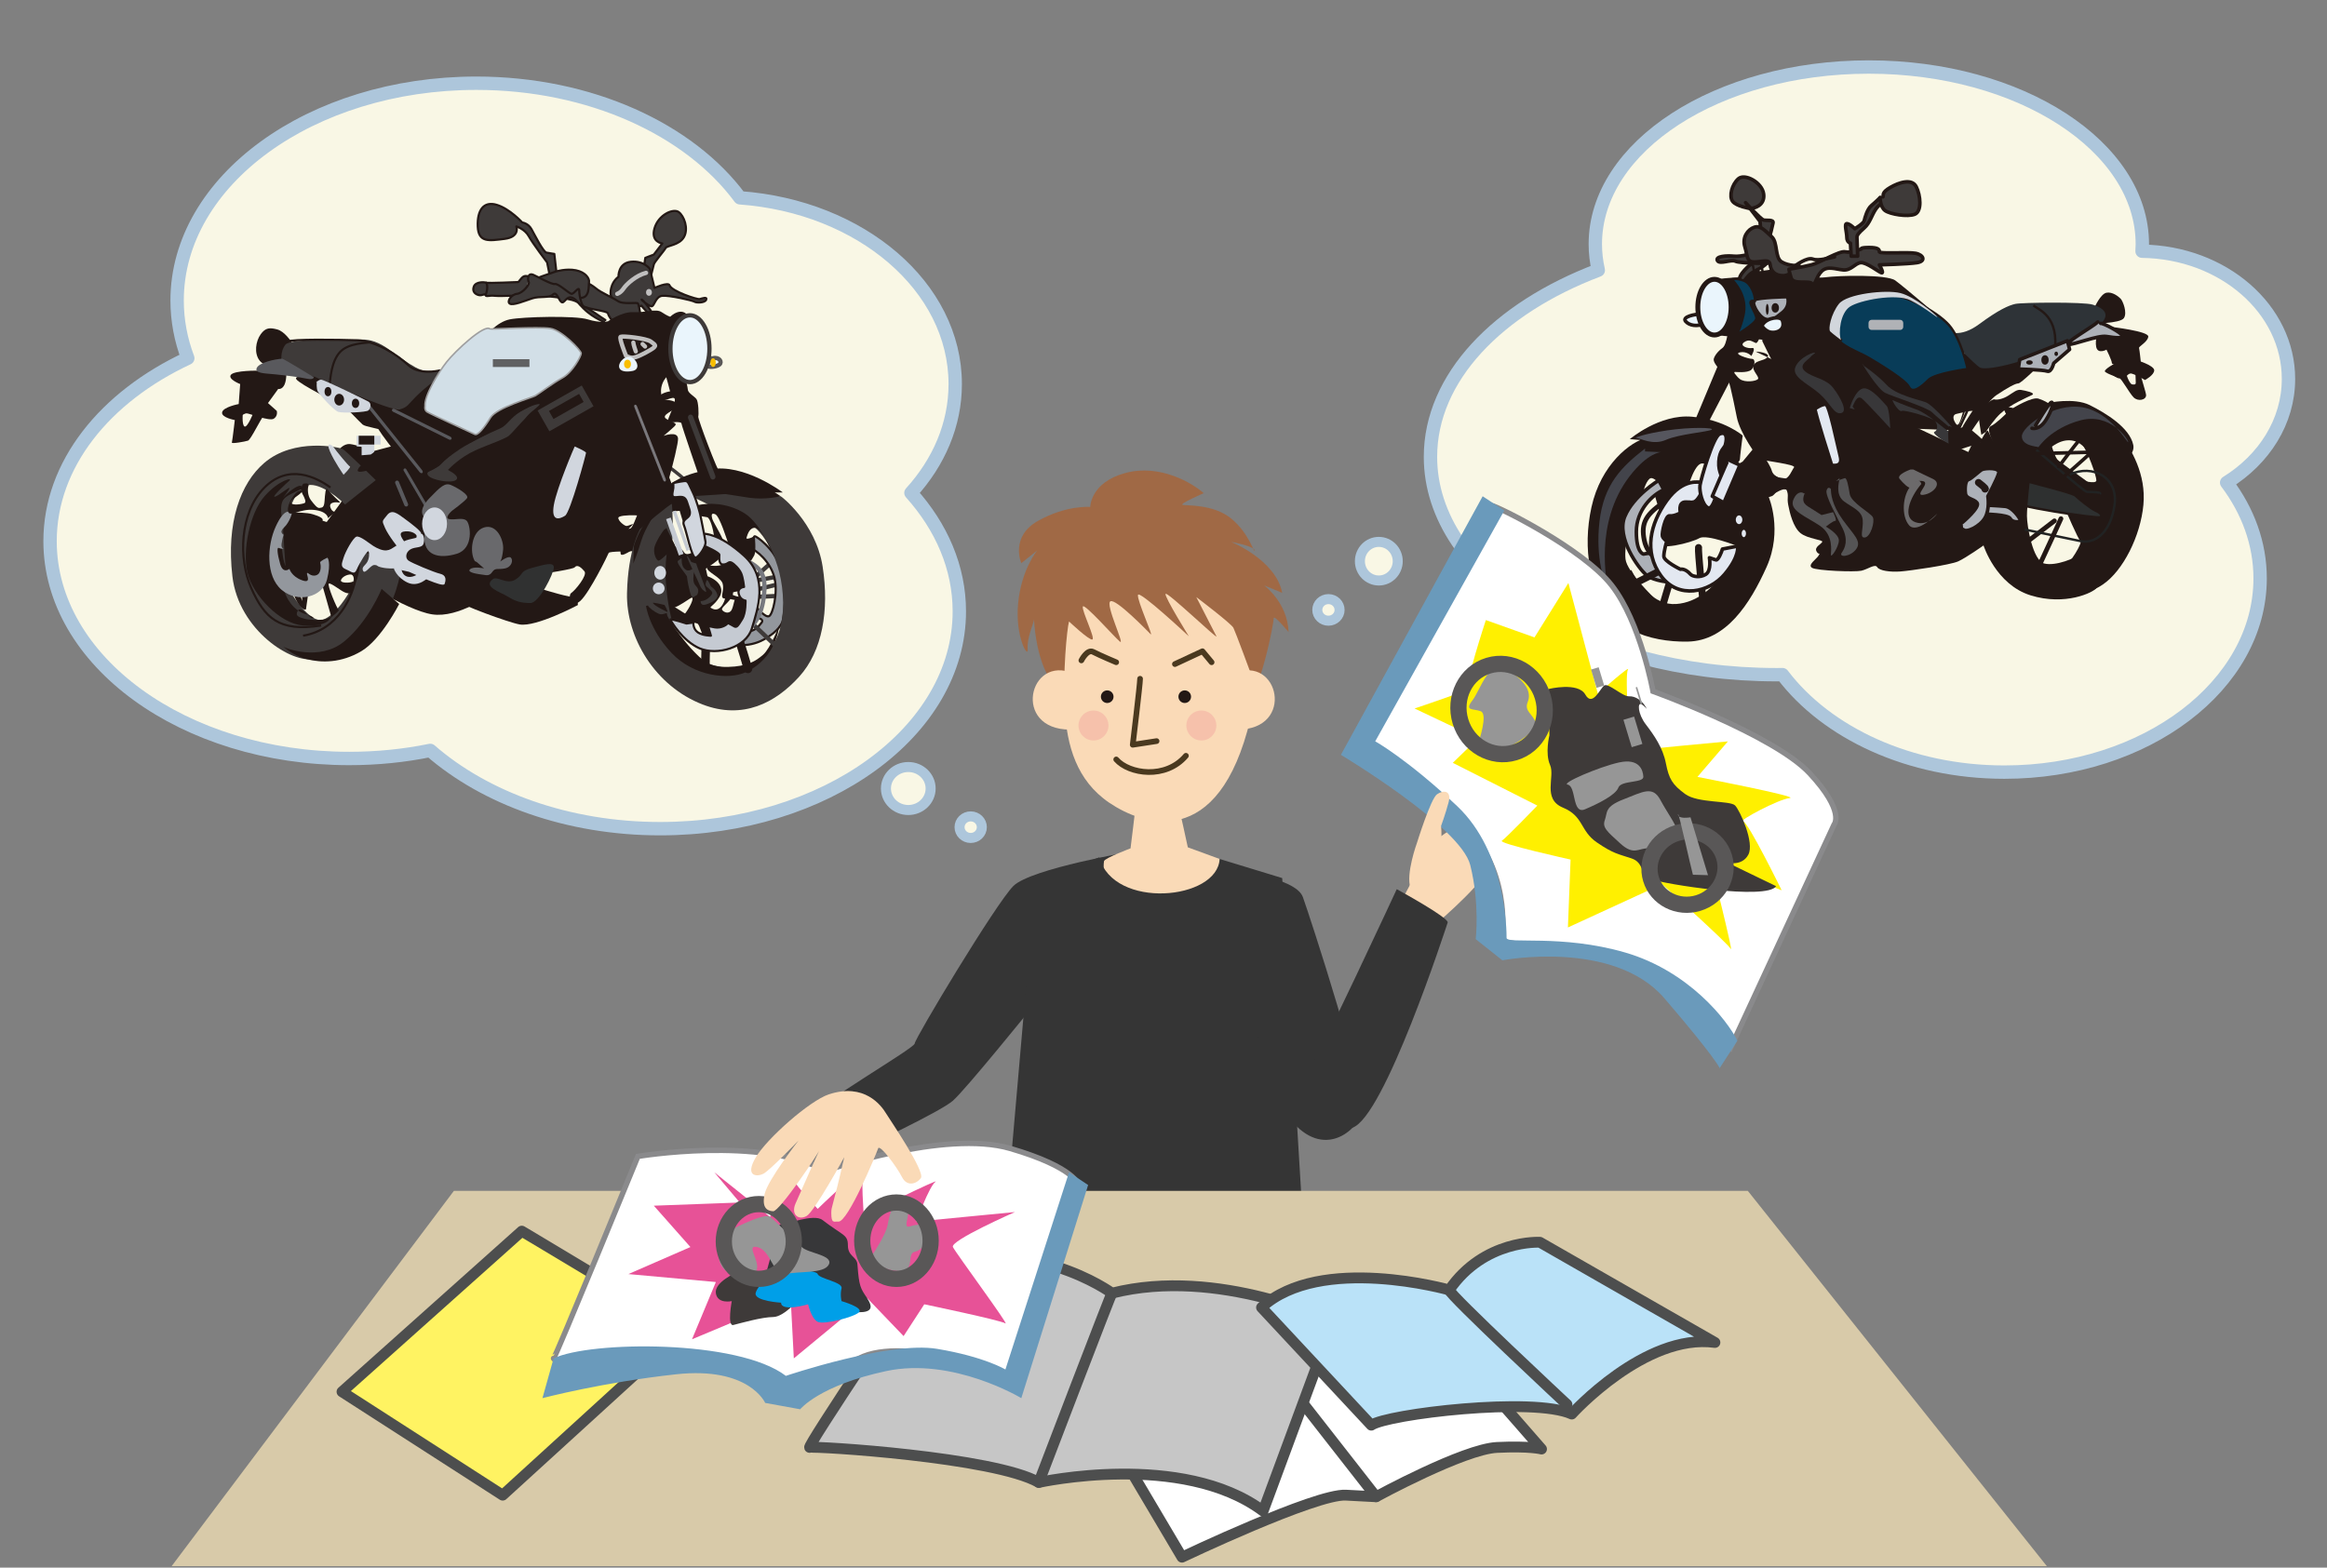 <?xml version="1.0" encoding="utf-8"?>
<!-- Generator: Adobe Illustrator 16.0.4, SVG Export Plug-In . SVG Version: 6.00 Build 0)  -->
<!DOCTYPE svg PUBLIC "-//W3C//DTD SVG 1.1//EN" "http://www.w3.org/Graphics/SVG/1.1/DTD/svg11.dtd">
<svg version="1.1" id="レイヤー_1" xmlns="http://www.w3.org/2000/svg" xmlns:xlink="http://www.w3.org/1999/xlink" x="0px"
	 y="0px" width="696px" height="469px" viewBox="0 0 696 469" enable-background="new 0 0 696 469" xml:space="preserve">
<rect x="0" y="0" width="696" height="469" fill="#808080" stroke="none"/>
<path fill="#F9F7E5" stroke="#ADC6DB" stroke-width="4" stroke-linecap="round" stroke-linejoin="round" stroke-miterlimit="10" d="
	M272.462,147.455c8.326-9.173,13.243-20.403,13.243-32.546c0-29.167-28.279-53.112-64.384-55.731
	c-15.094-20.406-44.749-34.281-78.867-34.281c-49.418,0-89.48,29.107-89.48,65.012c0,5.976,1.116,11.762,3.193,17.258
	c-24.777,11.561-41.193,31.759-41.193,54.742c0,35.905,40.062,65.012,89.48,65.012c8.399,0,16.528-0.843,24.236-2.415
	c16.414,14.308,41.124,23.415,68.764,23.415c49.418,0,89.48-29.107,89.48-65.012C286.934,169.829,281.612,157.652,272.462,147.455z"
	/>
<path fill="#F9F7E5" stroke="#ADC6DB" stroke-width="4" stroke-linecap="round" stroke-linejoin="round" stroke-miterlimit="10" d="
	M684.479,113.366c0-20.913-19.547-37.892-43.795-38.21c0.042-0.705,0.082-1.41,0.082-2.121c0-29.263-36.625-52.986-81.805-52.986
	c-45.179,0-81.805,23.723-81.805,52.986c0,2.649,0.311,5.25,0.889,7.795c-30.077,11.403-50.195,32.149-50.195,55.853
	c0,35.99,46.371,65.165,103.575,65.165c0.571,0,1.14-0.008,1.71-0.014c13.193,17.42,37.965,29.163,66.372,29.163
	c42.246,0,76.493-25.95,76.493-57.96c0-10.428-3.652-20.204-10.014-28.658C677.184,137.436,684.479,126.136,684.479,113.366z"/>
<g>
	<path fill="#231815" d="M105.245,171.95c0,0,16.034,10.621,23.998,11.846s17.764-6.125,17.764-6.125l-30.322-13.477"/>
	<path fill="none" stroke="#3E3A39" stroke-miterlimit="10" d="M197.961,138.219c0,0,7.456,4.971,8.284,7.18"/>
	
		<path fill="none" stroke="#3E3A39" stroke-width="1.278" stroke-linecap="round" stroke-linejoin="round" stroke-miterlimit="10" d="
		M230.578,168.594c-0.583,0.146-6.127,5.398-6.127,5.398l7.149-1.314l1.459,2.044l-7.15,1.75c0,0-1.021,1.897-0.583,2.042
		c0.438,0.147,8.316-0.291,8.316-0.291"/>
	
		<path fill="#93979D" stroke="#231815" stroke-width="0.639" stroke-linecap="round" stroke-linejoin="round" stroke-miterlimit="10" d="
		M224.158,163.924c2.188,0.585,6.274,4.231,7.441,8.754c1.167,4.524-0.438,11.236-1.605,11.674
		c-1.167,0.436-3.501-2.482-3.501-2.482s-1.752,3.065-1.022,2.918c0.73-0.146,3.21,0.292,2.335,1.459
		c-0.875,1.168-2.188,2.772-4.377,2.625c-2.189-0.146-6.565,3.065-5.69,3.503c0.875,0.438,5.837,1.604,10.651-1.021
		c4.815-2.627,5.544-5.107,5.69-5.545c0.145-0.436,1.896-9.775-0.438-15.902c-2.334-6.129-7.441-9.485-7.878-9.485
		C225.326,160.423,224.158,163.924,224.158,163.924z"/>
	<path fill="#231815" d="M224.471,147.332h9.665c0,0-11.598-8.836-21.815-6.904c-5.756,1.088-13.255,3.038-17.674,10.77
		c-4.418,7.732,1.105,6.076,1.105,6.076l11.189-8.814l14.768,1.911L224.471,147.332z"/>
	<path fill="#231815" d="M101.306,134.744c0.146-0.438,1.604-2.043,3.355-1.897c1.751,0.146,7.295,2.042,7.295,2.042l4.961-1.312
		c0,0-5.398-6.712-4.668-7.733c0.729-1.022,38.663-17.801,39.977-18.53s18.238-0.438,20.136-0.583
		c1.896-0.146,5.689-1.167,6.128-1.751l-29.959,61.406l13.808,9.941c0,0,8.835,2.762,9.664,2.209c0.83-0.553,0.83,2.484,0.83,2.484
		s-12.428,6.627-17.398,5.799c-3.189-0.531-18.226-6.074-18.226-6.903s-7.179-3.59-7.179-3.59s-6.905,3.59-9.113,2.486
		c-2.208-1.105-20.711-10.218-20.711-10.218l-14.911,3.866l-7.732-12.426c0,0,4.143-7.18,7.732-6.904
		c3.589,0.276,12.426,3.038,12.426,3.038l6.627-9.112L101.306,134.744"/>
	
		<path fill="#3E3A39" stroke="#231815" stroke-width="0.639" stroke-linecap="round" stroke-linejoin="round" stroke-miterlimit="10" d="
		M192.423,80.467c0.197-0.587,0.588-3.328,0.588-3.328l2.545-0.979l2.545-3.327c0,0-3.524-0.392-2.35-4.503s5.646-6.068,7.244-4.895
		c1.599,1.176,3,4.896,1.599,7.44c-1.402,2.545-5.122,2.545-5.514,3.328c-0.392,0.783-3.328,4.111-3.523,4.894
		c-0.198,0.784-1.371,5.483-1.371,5.483"/>
	
		<path fill="#3E3A39" stroke="#231815" stroke-width="0.639" stroke-linecap="round" stroke-linejoin="round" stroke-miterlimit="10" d="
		M164.427,82.425l-0.784-3.916c0,0-4.306-5.677-5.481-7.831c-1.175-2.153-3.719-2.937-3.719-2.937s1.174,3.133-3.524,3.72
		c-4.699,0.587-7.832,1.174-8.028-3.72c-0.195-4.894,1.764-7.634,5.679-6.46c3.915,1.175,7.635,5.287,7.635,5.287
		s1.762,0.195,2.741,1.957c0.98,1.761,3.524,6.853,4.503,7.048c0.979,0.195,2.349,0.391,2.349,0.391l0.782,6.852"/>
	
		<path fill="#3E3A39" stroke="#231815" stroke-width="0.639" stroke-linecap="round" stroke-linejoin="round" stroke-miterlimit="10" d="
		M185.571,90.844c-0.391-0.587-3.132-0.391-2.937-3.524c0.196-3.132,2.349-4.503,2.349-4.503s-0.196-4.11,3.721-4.502
		c3.916-0.391,5.677,2.153,5.677,2.153l1.371,5.678c0,0,4.142-1.866,4.503-0.783c0.587,1.761,8.223,4.307,9.005,4.111
		c0.784-0.195,2.349-0.783,1.958,0.196s-2.937,0.979-3.525,0.587c-0.587-0.391-7.438-1.958-9.592-1.762
		c-2.154,0.196-2.352,3.329-3.329,3.133c-0.978-0.197-3.523-2.35-2.74-1.958c0.782,0.392,4.698,6.069,3.719,5.677
		c-0.979-0.391-3.916-3.916-3.916-3.916l-3.719,1.762"/>
	
		<path fill="#3E3A39" stroke="#231815" stroke-width="0.639" stroke-linecap="round" stroke-linejoin="round" stroke-miterlimit="10" d="
		M162.665,88.495c0.587,0.196,9.397,0.587,10.573,2.349c1.173,1.763,8.417,1.958,8.613,2.937s1.958,3.329,3.329,3.719
		c1.37,0.392,5.873-0.195,6.264-1.565c0.391-1.371-0.391-4.504-0.587-5.091c-0.196-0.587-4.308,0.392-6.07-0.782
		c-1.762-1.175-5.09-2.546-6.46-3.72c-1.371-1.175-6.657-4.307-8.223-3.133"/>
	
		<path fill="#3E3A39" stroke="#231815" stroke-width="0.639" stroke-linecap="round" stroke-linejoin="round" stroke-miterlimit="10" d="
		M158.162,82.816c0,0-1.175-0.782-2.154,0.392c-0.979,1.175-0.979,1.175-0.979,1.175s-9.006,0.392-9.593,0.196
		c-0.588-0.196-3.132-0.392-3.721,1.175c-0.586,1.565,0.588,2.349,1.567,2.545c0.978,0.195,1.762-0.588,1.957,0
		c0.196,0.587,0.979,0,2.742,0.195c1.761,0.196,9.2-0.195,9.2-0.195"/>
	
		<path fill="#3E3A39" stroke="#231815" stroke-width="0.639" stroke-linecap="round" stroke-linejoin="round" stroke-miterlimit="10" d="
		M160.707,83.208c0.783-0.392,5.481-1.957,5.481-1.957s3.134-0.979,6.069-0.392c2.937,0.587,4.112,2.546,3.916,3.524
		c-0.196,0.979,0.392,5.09-2.936,4.698c-3.33-0.391-13.119-2.545-13.313-3.524"/>
	<path fill="#231815" d="M198.892,111.662c0.42,1.039,1.521,5.422,1.521,5.422s-3.708,0.523-3.074,2.187
		c0.634,1.666,4.467-1.383,4.514,0.296c0.047,1.681-2.934,7.23-2.158,6.999c0.776-0.234,4.099-0.536,4.116,0.096
		c0.018,0.631,5.764,17.289,5.764,17.289s6.395-2.488,5.809-2.472c-0.587,0.016-6.715-16.211-6.535-16.847
		c0.177-0.637,0.072-4.417-0.538-5.242c-0.61-0.824-2.564-1.822-2.594-2.872c-0.028-1.049-2.035-8.773-2.035-8.773"/>
	<path fill="#3E3A39" d="M213.944,142.317c0.161,0.431-0.032,0.921-0.436,1.093l0,0c-0.401,0.171-0.856-0.04-1.017-0.471
		l-6.663-17.762c-0.161-0.431,0.033-0.92,0.434-1.093l0,0c0.402-0.171,0.859,0.039,1.021,0.47L213.944,142.317z"/>
	<path fill="#231815" d="M144.849,101.025c0.392-0.587,3.721-4.698,7.635-5.483c3.916-0.782,19.578-1.173,23.298,0
		c3.72,1.176,6.069,0.588,6.069,0.588s4.111-2.936,7.635-2.74c3.525,0.195,6.656-1.175,8.418,0c1.763,1.174,2.545,1.37,2.545,1.37
		s3.525-3.524,5.679,0.196c2.153,3.72,3.131,13.705,1.762,14.879c-1.371,1.175-2.252,2.546-3.377,2.741
		c-1.126,0.196-3.671-1.957-5.629,0.784c-1.958,2.74-1.174,6.265,0.196,6.265c1.37,0,4.112,0.587,3.329,1.958
		c-0.784,1.369-4.896,2.545-3.133,3.719c1.762,1.175,3.525,1.175,2.545,2.154s-3.328,2.937-3.328,2.937s4.111-1.567,4.306,0.782
		c0.196,2.349-5.873,24.864-7.243,23.885s-10.135-1.341-10.647-0.181s2.62,4.097,3.795,3.118s3.329-9.005,4.308-8.223
		c0.978,0.782,2.544,5.089,0.782,9.005c-1.761,3.916-3.132,5.874-4.112,6.069c-0.979,0.195-7.439,0-7.635,0.586
		c-0.196,0.587-5.677,11.748-8.419,14.292c-2.741,2.547-3.915-1.566-2.741-2.349c1.174-0.784,4.896-5.287,3.916-6.46
		c-0.979-1.176-2.153-2.154-2.936-1.176c-0.784,0.98-27.213,4.503-28.78,4.307c-1.566-0.195-33.675-18.402-33.675-18.402
		s0.587-8.419,2.938-8.615c2.349-0.195,10.963-1.957,12.139-1.565c0,0,3.523,0.391,4.306-3.134
		c0.785-3.522,17.426-42.679,16.643-42.092"/>
	<path fill="#231815" d="M195.164,144.683c-0.293,0.729-3.104,5.819-2.958,7.716c0.146,1.896-0.729,5.105,0.146,4.23
		c0.876-0.875,3.794-3.502,3.502-3.064c-0.292,0.438,1.313,0.73,1.605,1.167c0.292,0.438,0.437-1.167,1.75-1.46
		c1.313-0.291,4.085-0.436,4.085-0.436l1.3,4.377c0,0,3.223-2.773,2.786-4.524c-0.438-1.75-3.356-7.15-3.94-7.002
		c-0.584,0.145-2.48-0.729-2.48-0.729s-12.84-34.872-13.277-34.727c-0.438,0.147-3.94,1.168-3.793,1.899
		c0.146,0.729,11.03,32.6,10.884,32.161"/>
	<path fill="#59595D" d="M127.974,151.446c0.122,0.21,0.05,0.478-0.158,0.6l0,0c-0.209,0.122-0.478,0.052-0.599-0.157l-6.476-11.086
		c-0.122-0.209-0.052-0.477,0.157-0.599l0,0c0.208-0.122,0.477-0.052,0.599,0.158L127.974,151.446z"/>
	
		<rect x="161.564" y="118.694" transform="matrix(0.87 -0.493 0.493 0.87 -38.284 99.194)" fill="#3E3A39" width="15.173" height="7.15"/>
	<path fill="#3E3A39" d="M133.987,140.581c0.585-0.584,3.649-3.793,8.171-5.837c4.523-2.042,9.192-3.356,11.381-5.253
		c2.188-1.896,3.502-4.667,5.253-6.126c1.75-1.459,3.063-2.482,2.48-2.482c-0.584,0-4.378,0.73-9.193,4.669
		c-4.813,3.939-11.671,6.857-14.443,8.754c-2.772,1.897-4.376,3.065-5.836,4.67c-1.459,1.605-4.814,1.751-3.793,3.209
		c1.021,1.46,6.856,2.48,8.316,1.46c1.46-1.022-1.604-2.627-1.604-2.627"/>
	<path fill="#3E3A39" d="M103.202,150.939c-3.21-3.21-9.192-7.441-12.402-5.253c-3.209,2.188-4.815,9.046-5.69,10.067
		c-0.875,1.022,0.439,17.948,1.167,19.99c0.73,2.042,6.564,10.943,10.359,9.63c3.794-1.314,7.733-7.733,8.462-9.484
		c0.729-1.752,2.481-11.089,2.917-11.089c0.438,0,12.111,5.108,11.965,5.691c-0.146,0.583-1.75,10.211-6.274,15.028
		c-4.523,4.815-15.755,10.446-19.698,11.526c-6.421,1.759-22.595-8.387-24.492-24.582c-1.897-16.195,2.451-27.871,9.464-33.926
		c8.99-7.76,22.614-4.669,23.49-4.232c0.876,0.438,9.922,9.338,9.922,9.338"/>
	<path fill="#231815" d="M72.854,122.196c-0.292,1.021-0.583,4.96,0.292,5.399c0.876,0.437,2.773-4.378,2.773-4.378
		s4.085,0,3.063,1.022c-1.021,1.022-3.939,7.295-4.814,7.587c-0.875,0.292-4.96,1.021-4.815,0.583
		c0.146-0.438,1.167-9.045,1.021-8.17"/>
	<path fill="#231815" d="M77.669,110.961c-0.437-0.145-7.586-0.145-8.607,1.168c-1.022,1.312,2.771,2.771,2.771,2.771l-0.438,5.981
		c0,0-4.669,0.875-4.961,2.48c-0.291,1.606,3.94,2.335,3.94,2.335s2.48-2.042,3.356-2.042s6.858,2.48,8.171,1.605
		c1.312-0.876,0.875-2.335,0.875-2.335l-2.626-2.335l3.063-4.231c0,0,1.167,0.292,1.896-1.313c0.73-1.605,0.73-5.253-0.146-4.961"/>
	<path fill="#231815" d="M87.298,102.499c-0.291-0.437-2.188-3.355-4.377-3.94c-2.188-0.583-3.5-0.583-4.96,1.46
		c-1.459,2.043-2.042,5.689-0.292,7.878c1.751,2.188,5.691,2.043,6.128,1.751c0.438-0.292,4.669-2.481,4.669-2.481"/>
	<path fill="#3E3A39" d="M84.381,108.481c-0.292-0.438-0.584-3.501,1.021-5.398c1.605-1.896,16.778-1.313,20.28-1.459
		c3.502-0.146,5.399-0.146,8.608,1.604c3.211,1.751,9.483,7.441,12.986,7.733c3.502,0.292,8.171-0.145,8.316,0.729
		c0.146,0.875-6.274,13.57-7.295,13.57c-1.021,0-22.906-5.983-24.074-6.567C103.057,118.111,84.381,108.481,84.381,108.481z"/>
	<path fill="none" stroke="#231815" stroke-width="0.639" stroke-miterlimit="10" d="M110.935,102.353
		c-1.021,0.293-6.565,0.146-9.192,2.919c-2.627,2.772-2.917,7.732-3.21,10.359"/>
	<path fill="#231815" d="M94.157,112.713c0.729,0.437,22.906,10.504,25.387,9.775c2.48-0.73,2.335-1.313,4.814-3.794
		c2.48-2.48,6.42-5.544,6.274-5.105c-0.146,0.436,13.421,10.796,13.569,10.213c0.146-0.585,8.608-5.108,11.817-6.567
		c3.209-1.459,14.152-6.274,14.007-5.544s-0.438,4.816-1.604,5.253c-1.167,0.437-9.922,4.523-12.84,6.273
		c-2.918,1.752-3.94,4.085-5.982,4.961c-2.043,0.876-12.693,5.69-14.736,7.733c-2.042,2.043-4.231,3.94-5.252,4.523
		c-1.022,0.583-5.252,2.48-5.837,0.729c-0.583-1.75-7.003-11.235-8.608-12.11c-1.605-0.876-5.837-1.314-6.711-2.043
		c-0.875-0.729-5.69-5.982-6.274-5.982c-0.583,0-12.694-6.127-13.569-7.586S94.157,112.713,94.157,112.713z"/>
	<path fill="#59595D" d="M84.381,107.314c0.461-0.029,9.483,5.544,9.483,5.544s0,0.876-2.042,0.438
		c-2.043-0.438-6.565-1.021-9.629-1.313c-3.065-0.292-6.128-0.291-5.399-1.897C77.523,108.481,82.046,107.46,84.381,107.314z"/>
	<path fill="#59595D" d="M126.232,140.636c0.251,0.314,0.291,0.701,0.087,0.863l0,0c-0.203,0.163-0.57,0.04-0.823-0.274
		l-15.773-19.707c-0.251-0.316-0.291-0.702-0.088-0.865l0,0c0.203-0.162,0.573-0.04,0.823,0.275L126.232,140.636z"/>
	<path fill="#D1D6DE" d="M94.739,113.879c0,0.73-0.145,2.335,0.292,3.21c0.438,0.875,4.814,5.691,6.127,6.127
		c1.313,0.439,8.463,0.146,9.047-0.438c0.583-0.583,1.021-2.042,0-2.625c-1.021-0.583-13.278-6.565-14.153-6.565
		c-0.875,0-1.459,0.875-1.459,0.875"/>
	<path fill="#69696C" d="M126.984,154.878c-0.583-0.583-1.897-2.334,1.46-5.835c3.355-3.503,4.668-4.67,6.418-3.94
		c1.752,0.729,5.546,2.919,4.815,3.94c-0.729,1.021-4.523,3.793-4.523,3.793s-2.48,2.188-0.729,2.481
		c1.751,0.291,3.94-0.584,5.106,0.436c1.167,1.023,2.334,8.318-2.918,9.922c-5.253,1.604-10.213,0.583-9.63-5.691"/>
	<path fill="#D1D6DE" d="M108.163,136.203v-2.625h-1.459v-3.21h7.15v2.626h-1.897v1.896c0.292,0.292-1.094,1.095-1.094,1.095
		L108.163,136.203z"/>
	<path fill="#231815" d="M95.469,171.95c0.292,0.729,3.647,12.693,3.647,12.693s2.627-2.042,2.189-2.189
		c-0.438-0.146-3.647-7.731-2.918-7.878c0.729-0.146,3.356,2.044,4.669,2.627c1.313,0.583,2.042,0.146,2.042,0.146
		s1.167-3.794,0.438-3.356c-0.729,0.438-4.086,0.583-3.502-0.583c0.584-1.167,2.48-1.751,3.21-1.459
		c0.729,0.292,0.438,1.897,1.021,2.042c0.584,0.145,1.313-4.084,1.313-4.084s1.022-11.527-0.438-10.651
		c-1.459,0.875-10.213,7.878-11.38,8.607c-1.168,0.73-3.356,2.48-4.378,2.044c-1.021-0.438-1.75-1.021-1.75-0.585
		c0,0.438-0.583,0.73-1.605,0.876c-1.021,0.146-2.334,0.583-3.064-2.042c-0.729-2.627-0.436-6.564-1.75-5.105
		c-1.313,1.459-3.356,4.958,0.292,8.024c3.647,3.063,6.127,5.252,8.753,3.648c2.628-1.606,3.211-2.189,3.211-2.189"/>
	<path fill="#231815" d="M90.362,178.369v1.459c0,0-0.875-3.501-1.896-3.209c-1.021,0.291-0.584,1.75,0.437,3.501
		c1.022,1.75,2.481,2.773,2.627,2.042c0.145-0.729,0.729-5.253,0.729-5.253L90.362,178.369z"/>
	<path fill="#231815" d="M89.487,146.562c-3.502,1.897-5.252,2.043-5.399,5.398c-0.146,3.357,1.021,4.231,0.438,4.961
		c-0.584,0.729-0.146,15.32,0.292,18.674c0.438,3.356,3.064,7.004,6.273,8.026c3.21,1.021,2.918,1.459,2.188,1.312
		c-0.729-0.145-3.355-3.792-4.23-2.188c-0.876,1.604,0.438,1.897,1.897,2.335c1.458,0.438,4.083,0.438,5.69,0.292
		c1.605-0.146,3.064-1.459,2.479-0.73c-0.584,0.73-1.604,2.918-8.461,2.48c-6.858-0.438-15.029-9.046-16.635-15.756
		c-1.604-6.712,0.73-17.946,5.107-22.908c4.378-4.961,8.609-5.69,7.441-4.668c-1.167,1.021-5.398,4.96-4.376,4.815
		c1.021-0.146,4.669-3.356,4.376-2.48c-0.292,0.875-2.772,3.794-1.896,2.771c0.876-1.021,3.209-3.063,4.669-3.501
		c1.458-0.438,1.021,1.313,1.021,1.313"/>
	<path fill="#231815" d="M88.32,153.273c0.437,0.146,3.354,0,5.252,0.584c1.897,0.584,3.21,1.167,2.918,1.896
		c-0.292,0.73-1.458,2.48-1.604,1.751c-0.147-0.729-1.314-3.21-2.335-1.751c-1.021,1.459,0.292,2.481-0.583,2.627
		c-0.876,0.145-1.752-0.438-2.626-0.292c-0.876,0.146-1.168-0.291-2.043,0.146c-0.875,0.438-3.353,3.064-2.333-0.437
		c1.02-3.502,2.624-4.961,2.771-4.378"/>
	<path fill="#231815" d="M212.924,162.174c-1.313-0.146-4.086-0.145-4.086,2.625c0,2.773,0.731,6.419,2.626,5.108
		c1.898-1.314,4.669-3.065,4.815-4.524c0.146-1.459-2.917-5.836-3.355-4.96"/>
	<path fill="#231815" d="M218.322,166.114c-0.438,0.438-0.915,2.625-3.156,3.063c-2.242,0.438-3.847-0.583-3.702,0.73
		c0.146,1.312,4.086,2.771,4.669,4.667c0.584,1.897-0.729,3.939,0.146,4.379c0.875,0.436,0.729-0.439,1.896,0.146
		c1.167,0.582,4.816,0.583,4.816,0.583s-2.043-1.168-2.189-1.168c-0.146,0-2.334-0.583-2.043-1.021
		c0.291-0.438,2.043-0.583,3.21-0.729c1.167-0.146,1.896-5.398,1.312-5.983c-0.583-0.583-4.815-3.939-4.815-3.939"/>
	<path fill="#231815" d="M205.336,183.767c-0.743-0.145-5.544-4.084-6.566-2.772c-1.021,1.313-3.209,3.503-1.167,4.233
		c2.042,0.729,5.835,2.333,7.877,1.895c2.043-0.436,2.043-3.648,2.043-3.648"/>
	<path fill="#231815" d="M211.61,172.388c3.556,1.312,5.067,3.794,3.556,6.274c-1.514,2.48-3.117,2.918-2.534,3.209
		c0.584,0.292,2.043,1.313,3.501-1.021c1.46-2.334,0.585-4.377,1.167-4.377c0.584,0,2.626-0.291,1.751,1.751
		c-0.875,2.042-3.5,3.501-3.063,4.23c0.438,0.73,2.188,1.461,2.918-0.146c0.73-1.604,0.584-3.793,1.897-3.793
		c1.312,0,4.523,3.793,2.626,6.128c-1.896,2.335-10.797,8.316-12.256,6.857c-1.459-1.459-1.751-4.522-2.626-4.96
		c-0.877-0.438-5.88-0.292-4.034-2.48c1.845-2.189,3.157-5.252,2.429-5.252c-0.729,0-7.003,5.545-8.171,2.188
		c-1.167-3.354-2.771-10.796-0.438-14.736c2.334-3.939,5.225-2.772,6.261-1.021c1.035,1.751,4.682-1.459,5.12-1.459"/>
	<path fill="#3E3A39" d="M200.375,161.445c-3.501,10.505,0.703,28.889,4.219,33.121c3.515,4.23,15.042,6.565,18.98,4.815
		c3.939-1.751,10.797-6.128,10.65-19.114c-0.145-12.986-6.42-21.74-9.774-23.344c-3.356-1.604-17.946-8.463-17.509-8.463
		c0.438,0,13.715-0.875,15.174-1.02c1.459-0.147,11.38,1.167,11.38,1.02c0-0.146,10.504,7.878,12.548,21.011
		c2.043,13.131-0.074,25.329-7.003,32.974c-7.114,7.849-16.887,12.938-28.89,8.316c-14.122-5.438-22.905-19.989-22.613-33.267
		c0.292-13.276,3.939-19.258,3.939-19.258s9.338-7.879,9.484-7.442c0.146,0.438,0.583,10.798,0,10.944"/>
	<path fill="#231815" d="M208.837,151.085c2.773-0.583,8.462-0.875,13.862,2.48s8.9,13.714,8.9,12.986
		c0-0.73-3.647-8.317-5.544-8.609s-2.481,2.042-2.773,2.918c-0.291,0.876,2.481-0.438,2.481-0.438s0.436,4.524-0.146,5.691
		c-0.584,1.167-2.335,3.648-2.335,3.648s-4.96-5.838-5.398-7.004s-2.627-8.316-3.94-8.9c-1.312-0.584-1.167,0.438-0.875,1.46
		c0.292,1.02,4.377,7.295,3.647,8.461c-0.729,1.168-3.064-2.625-3.209-3.794c-0.146-1.167-1.021-5.105-2.043-5.252
		c-1.021-0.146-2.917-0.583-3.501-0.437"/>
	<path fill="#231815" d="M201.835,149.481c0.438-0.292,5.399-2.627,6.857-2.627c1.458,0,5.505-1.75,6.474-1.75
		c0.967,0,4.908,1.167,6.658,1.458c1.75,0.292,8.608-0.146,8.608-0.146l3.063,2.043c0,0-4.522,1.167-9.483,0.439
		c-4.961-0.73-11.819-2.044-13.862-1.606c-2.041,0.438-8.607,3.356-8.607,3.356L201.835,149.481z"/>
	<path fill="#231815" d="M193.811,181.142c0.146,0.583,1.896,1.897,3.209,2.48c1.313,0.583,2.627-0.729,2.48,0.145
		c-0.146,0.876,4.522,7.441,7.441,10.506c2.918,3.063,4.961,5.398,10.797,5.253s8.317-1.751,10.505-3.647
		c2.188-1.898,4.815-8.756,4.815-8.756s-0.584,9.63-10.067,14.007c-4.995,2.306-15.467,1.313-22.179-5.836
		c-6.711-7.148-7.586-14.007-7.586-14.007"/>
	
		<path fill="none" stroke="#231815" stroke-width="2.557" stroke-linecap="round" stroke-linejoin="round" stroke-miterlimit="10" d="
		M211.027,199.088c-0.146-0.438,0.291-12.84,0.291-12.84"/>
	
		<path fill="none" stroke="#231815" stroke-width="2.557" stroke-linecap="round" stroke-linejoin="round" stroke-miterlimit="10" d="
		M220.949,191.208c0.583,1.313,2.772,8.901,2.772,8.901"/>
	
		<path fill="none" stroke="#3E3A39" stroke-width="1.278" stroke-linecap="round" stroke-linejoin="round" stroke-miterlimit="10" d="
		M224.158,185.81c0.583,0.438,7.441,7.004,7.441,7.004"/>
	
		<path fill="none" stroke="#77797F" stroke-width="1.278" stroke-linecap="round" stroke-linejoin="round" stroke-miterlimit="10" d="
		M222.992,167.573c4.376,2.189,6.128,3.939,5.543,10.213c-0.584,6.274-3.211,10.506-6.857,11.234"/>
	
		<path fill="#C5CAD2" stroke="#231815" stroke-width="0.639" stroke-linecap="round" stroke-linejoin="round" stroke-miterlimit="10" d="
		M210.15,163.196c0.877,0.145,5.016,2.188,5.016,2.772c0,0.583-0.346,2.918,1.113,2.918s1.605-1.023,2.48-0.585
		s2.334,1.897,2.918,3.21c0.583,1.314,0.875,4.084,0.875,4.084s-2.042,0.147-1.604,2.044c0.437,1.895,2.043,2.042,2.043,2.042
		s0.146,3.647-1.022,5.545c-1.167,1.895-1.605,2.625-2.334,2.188c-0.73-0.438-1.897-1.021-1.897-1.021s-0.769,1.02-2.572,1.312
		c-1.804,0.292-3.556-0.876-3.264,0.002c0.292,0.874,0.729,2.478,0.729,2.478s-2.48,0-3.939-1.021
		c-1.459-1.02-1.313-2.918-1.313-2.918l-2.043,0.292c0,0-4.961-1.606-4.815-1.167c0.146,0.436,3.647,6.419,8.754,8.607
		c5.106,2.189,13.862-0.146,15.612-5.981s5.053-15.028-2.334-21.74c-7.387-6.711-11.965-6.564-11.965-6.564"/>
	
		<path fill="none" stroke="#C0BFBF" stroke-width="1.278" stroke-linecap="round" stroke-linejoin="round" stroke-miterlimit="10" d="
		M187.244,106.439c0,0-2.188-5.4-1.604-5.69c0.582-0.291,7.732,0.438,9.045,1.459c1.312,1.021,2.043,1.167-0.146,2.48
		c-2.188,1.314-4.377,2.335-5.398,2.335C188.12,107.022,187.244,106.439,187.244,106.439z"/>
	<path fill="#EAF5FC" d="M185.201,109.94c-0.412-1.651,2.189-4.084,3.94-2.918c1.75,1.167,2.188,3.501,0.146,3.939
		C187.244,111.399,185.492,111.107,185.201,109.94z"/>
	
		<path fill="#EAF5FC" stroke="#595757" stroke-width="1.278" stroke-linecap="round" stroke-linejoin="round" stroke-miterlimit="10" d="
		M213.287,107.168c1.879-0.437,2.807,1.168,1.879,1.896c-0.93,0.73-3.702,1.021-3.557,0.146c0.146-0.874,1.021-2.042,1.021-2.042"/>
	
		<ellipse fill="#EAF5FC" stroke="#3E3A39" stroke-width="1.278" stroke-linecap="round" stroke-linejoin="round" stroke-miterlimit="10" cx="206.357" cy="104.323" rx="5.836" ry="9.994"/>
	
		<path fill="none" stroke="#C0BFBF" stroke-width="1.278" stroke-linecap="round" stroke-linejoin="round" stroke-miterlimit="10" d="
		M189.433,102.499c0,0.584,0.729,2.626,0.729,2.626"/>
	
		<line fill="none" stroke="#C0BFBF" stroke-width="1.278" stroke-linecap="round" stroke-linejoin="round" stroke-miterlimit="10" x1="192.934" y1="103.667" x2="192.204" y2="102.938"/>
	
		<path fill="none" stroke="#C0BFBF" stroke-width="1.278" stroke-linecap="round" stroke-linejoin="round" stroke-miterlimit="10" d="
		M193.225,81.635c-2.917,0.729-5.835,3.356-6.71,4.669c-0.875,1.313-1.897,1.604-1.897,1.604"/>
	<ellipse fill="#C0BFBF" cx="194.101" cy="87.472" rx="0.876" ry="1.021"/>
	
		<path fill="#D1D6DE" stroke="#231815" stroke-width="0.639" stroke-linecap="round" stroke-linejoin="round" stroke-miterlimit="10" d="
		M201.397,145.979c-0.146,1.312-0.875,2.919,0.729,2.772c1.605-0.146,2.771-0.438,3.354,1.459c0.585,1.897,1.168,2.918,0.73,3.94
		c-0.438,1.021-2.362,1.312-1.618,3.064c0.743,1.75,2.348,10.067,3.515,9.628c1.167-0.438,3.064-3.501,2.918-4.668
		c-0.146-1.168-1.605-8.317-1.605-8.317s-1.022-4.231-2.335-6.857s-1.195-3.209-2.493-3.064c-1.3,0.146-3.196,0.583-3.196,0.583
		V145.979z"/>
	<ellipse fill="#D1D6DE" cx="197.458" cy="171.367" rx="1.751" ry="2.042"/>
	<circle fill="#D1D6DE" cx="197.02" cy="176.036" r="1.75"/>
	<path fill="#231815" d="M199.354,157.943c0,0.583,3.94,7.149,3.211,7.44c-0.729,0.292-1.605-0.874-2.918,0.292
		c-1.313,1.167-2.043,1.897-2.627,2.042c-0.583,0.145-1.896-2.189-1.167-4.377c0.729-2.188,3.21-5.689,3.064-4.96"/>
	<path fill="#231815" d="M195.27,180.411c-0.255-0.355,3.501,0.583,3.501,0.583s1.314,2.335,0.729,2.044
		C198.917,182.746,195.999,181.433,195.27,180.411z"/>
	<path fill="#231815" d="M189.579,163.487c0.145-0.875,1.606-4.669,3.355-7.003c1.751-2.334,3.939-4.231,3.647-3.794
		c-0.291,0.438-3.647,5.253-4.815,9.192c-1.167,3.939-2.334,6.712-2.334,6.712L189.579,163.487z"/>
	
		<rect x="201.181" y="154.733" transform="matrix(0.943 -0.332 0.332 0.943 -41.854 76.2)" fill="#C5CAD2" width="1.459" height="11.526"/>
	
		<rect x="203.241" y="152.502" transform="matrix(0.943 -0.333 0.333 0.943 -41.244 76.95)" fill="#C5CAD2" width="0.991" height="12.449"/>
	<path fill="#3E3A39" d="M208.254,168.594c0,0.583,3.356,8.462,2.919,8.462s-1.459-0.874-1.897-2.042
		c-0.438-1.167-3.94-8.171-3.794-8.609c0.147-0.436,1.313,1.751,1.313,1.751L208.254,168.594z"/>
	<path fill="#3E3A39" d="M211.318,175.451c1.405,1.403,2.481,1.604,1.022,3.063s-2.771,1.313-2.771,1.313s-0.146,1.604,1.604,1.021
		c1.751-0.583,3.793-1.604,3.356-3.063c-0.438-1.459-1.897-2.334-1.897-2.334s-1.022-2.48-1.314-1.75
		C211.027,174.43,210.88,175.013,211.318,175.451z"/>
	<path fill="#3E3A39" d="M203.877,167.28c0,1.168,0.146,2.48,1.313,3.21c1.167,0.729,2.333-0.876,2.479-0.292
		c0.146,0.583-0.291,1.021-0.291,2.918s0.876,2.044,1.313,2.92c0.438,0.874-0.146,2.188-0.583,2.188
		c-0.439,0-1.021,1.604-1.751-1.168c-0.729-2.771-0.876-4.522-0.876-4.522s0.249,0.145-0.969-1.459
		c-1.219-1.604-2.24-3.063-1.657-3.356C203.439,167.425,203.877,166.552,203.877,167.28z"/>
	<path fill="#D1D6DE" d="M171.924,133.577c0,0,3.356,1.458,3.356,1.896c0,0.439-4.669,17.8-6.274,18.822
		c-1.605,1.022-4.231,1.896-3.355-3.21C166.526,145.979,172.07,132.993,171.924,133.577z"/>
	<ellipse fill="#D1D6DE" cx="129.977" cy="156.703" rx="3.721" ry="4.889"/>
	<path fill="#D1D6DE" d="M124.651,160.57c0,0.743-2.335,0.291-5.107,2.041c-2.771,1.751-2.771,1.898-3.939,2.043
		c-1.167,0.145-2.772-0.583-3.938-1.314c-1.168-0.729-4.086-3.209-5.107-2.771c-1.022,0.436-3.209,4.375-3.794,6.272
		c-0.584,1.897-1.021,2.772,0.729,3.501c1.75,0.73,2.48,1.751,3.209,0c0.73-1.75,3.211-5.836,3.503-5.398
		c0.291,0.438,0.29,1.897-0.292,3.063c-0.584,1.168-1.897,1.606-1.313,2.772c0.583,1.168,2.189-1.75,3.355-1.75
		c1.167,0,0.292,0.291,2.188,0.729c1.897,0.438,3.647,0.292,3.647,0.292l4.523,1.021c1.896,0.729,10.213,4.815,10.651,3.648
		c0.437-1.168,0.583-2.627-1.313-3.065c-1.898-0.438-8.462-3.209-9.485-3.939c-1.021-0.729-0.875-2.48,0.584-3.356
		c1.458-0.875,3.502-0.291,3.939-1.751c0.438-1.458-0.145-3.064-0.729-2.917C125.38,159.84,124.651,159.84,124.651,160.57z"/>
	<path fill="#D1D6DE" d="M121.149,162.32c-1.458-1.897-2.043-3.21,0.146-3.356s3.502,1.021,3.356,1.606
		c-0.146,0.583,1.021-0.293,1.312-0.876c0.292-0.584-2.771-2.918-4.96-4.523c-2.189-1.605-3.795-2.918-5.254-1.022
		c-1.458,1.897-1.604,1.459-0.583,3.794c1.021,2.334,4.085,6.128,4.085,6.128"/>
	<path fill="#D1D6DE" d="M119.982,169.322c0,3.503,2.772,4.234,5.544,2.044l2.627,1.312c0,0-2.92,3.211-6.274,1.606
		c-3.356-1.606-4.086-4.232-4.086-4.232L119.982,169.322z"/>
	<path fill="#93979D" d="M97.95,166.842c0,0-2.334,1.021-2.188,1.459c0.146,0.438,0.585,3.21-1.167,3.794
		c-1.751,0.583-2.627-1.167-2.773-0.583c-0.145,0.583,1.459,3.211-1.605,2.042c-3.064-1.167-3.647-3.356-3.647-3.356
		s-1.896,1.604-2.772-1.459s-1.022-5.106-0.438-4.815c0.584,0.292,1.605,0.292,1.605,0.292s-0.875,0-0.729-1.459
		c0.146-1.459,0.583-2.773,0.583-2.773s-1.459-0.729,0.146-2.188c1.605-1.46,2.772-4.815,2.188-4.669
		c-0.583,0.145-2.042-1.313-4.669,4.377c-2.626,5.691-3.062,14.883,1.752,18.967c4.815,4.086,12.256,2.189,13.569-3.063
		S97.95,166.842,97.95,166.842z"/>
	<path fill="#231815" d="M90.363,146.708c0.438,0.876-3.647,2.625-3.355,3.647c0.291,1.022,3.502,0.437,4.085,0.146
		c0.584-0.292-0.001-1.606-0.583-2.627c-0.584-1.021-0.438-3.063,0.437-3.209c0.875-0.146,1.606,0,1.314,0.729
		c-0.293,0.73-0.293,2.918,0.729,4.231c1.021,1.313,1.896,2.48,2.625,2.334c0.73-0.146,1.314,0,1.459-2.042
		c0.146-2.044,0.292-4.232,0.876-3.503s1.604,1.751,2.335,2.48c0.729,0.73,1.896,1.606,1.167,1.46
		c-0.729-0.146-3.209-0.292-2.626,1.458c0.583,1.752,1.896,1.168,1.459,1.459c-0.438,0.293-2.189,1.752-2.189,1.752
		s0-2.042-4.23-2.48c-4.232-0.438-7.441,2.481-7.733,0.292c-0.293-2.189,1.896-4.962,2.625-5.545
		C89.487,146.708,90.218,146.416,90.363,146.708z"/>
	<path fill="none" stroke="#231815" stroke-width="0.639" stroke-miterlimit="10" d="M98.825,145.833
		c-4.231-3.063-12.548-7.295-19.843,0.146c-7.295,7.44-7.733,21.303-3.794,30.057c3.939,8.752,8.171,13.129,20.865,11.087"/>
	<path fill="none" stroke="#231815" stroke-width="0.639" stroke-miterlimit="10" d="M106.558,172.242
		c-1.021,6.272-5.399,16.193-15.902,17.944"/>
	<path fill="#231815" d="M113.269,135.182c-0.246,1.23-4.96,3.21-5.981,4.815c-1.022,1.604,0.583,1.313,3.939,0.438
		c3.356-0.876,5.836-2.188,5.398-2.918c-0.438-0.729-2.626,0.583-2.188-1.022C114.875,134.889,113.414,134.453,113.269,135.182z"/>
	<rect x="107.288" y="130.367" fill="#231815" width="4.668" height="2.626"/>
	<path fill="#D1D6DE" d="M102.764,142.039c0,0,2.335-2.335,1.897-2.48c-0.438-0.145-4.23-4.815-4.815-5.69
		c-0.583-0.875-2.479-1.897-1.167,1.168C99.992,138.1,102.764,142.039,102.764,142.039z"/>
	<path fill="#69696C" d="M142.013,155.753"/>
	<path fill="#69696C" d="M142.013,167.863c-1.604-2.625-1.021-8.899,2.771-10.066c3.794-1.168,5.982,3.794,5.69,6.712
		c-0.292,2.916-0.875,3.5-0.875,3.5s2.479-1.895,3.21-1.167c0.729,0.73,0.292,2.772-1.751,3.21
		c-2.042,0.438-2.917-0.292-3.792,1.021c-0.876,1.313-1.752,1.021-2.773,0.875c-1.021-0.147-4.96-0.583-3.939-1.606
		c1.021-1.021,4.23-0.291,4.23-0.291l-2.188-1.897"/>
	<path fill="#303131" d="M147.411,173.263c1.354-1.032,4.086,1.75,6.713,0.146c2.625-1.604,1.167-2.48,4.96-3.501
		c3.793-1.021,6.566-1.897,6.566-0.146c0,1.75-4.378,10.651-7.004,10.651s-4.377-0.439-6.711-1.898S144.348,175.596,147.411,173.263
		z"/>
	<path fill="#59595D" d="M135.039,131.337c-0.115,0.233-0.443,0.304-0.731,0.161l-16.726-8.307c-0.289-0.143-0.431-0.448-0.314-0.68
		l0,0c0.115-0.232,0.443-0.304,0.732-0.161l16.726,8.307C135.015,130.8,135.154,131.105,135.039,131.337L135.039,131.337z"/>
	<ellipse fill="#231815" cx="106.339" cy="120.663" rx="1.094" ry="1.387"/>
	<ellipse fill="#231815" cx="101.451" cy="119.57" rx="1.459" ry="1.751"/>
	<ellipse fill="#231815" cx="98.095" cy="117.163" rx="1.021" ry="1.385"/>
	<path fill="#231815" d="M114.145,176.182l5.252,4.522c0,0-5.397,10.651-11.38,14.152c-5.982,3.503-11.819,3.503-16.342,2.334
		c-4.522-1.167-7.587-4.377-7.002-3.794c0.583,0.583,10.942,4.522,18.238-1.459C110.206,185.955,114.145,176.182,114.145,176.182z"
		/>
	<path fill="#231815" d="M172.507,156.776c0.729,0.146,12.401-2.919,12.401-1.898c0,1.022,1.898,2.481,2.48,2.481
		c0.584,0,2.19-0.875,1.898-0.438c-0.292,0.438-4.087,3.501-3.21,5.106c0.875,1.605,3.063,2.481,2.334,2.917
		c-0.73,0.438-2.626,1.606-2.772,0.73c-0.146-0.876-0.292-6.565-2.771-5.253c-2.481,1.314-1.751,3.501-1.605,4.669
		c0.146,1.167-3.21,4.23-3.793,3.501c-0.584-0.73-2.335-11.234-4.524-10.213c-2.188,1.021-2.48,4.377-1.458,6.564
		c1.021,2.189,2.772,3.794,1.604,3.939c-1.167,0.147-6.274,0.001-5.836-2.48c0.438-2.48,2.918-9.775,2.918-9.775L172.507,156.776z"
		/>
	<path fill="#231815" d="M149.6,143.644c0.146-1.022,0-2.917,0.438-3.647c0.438-0.729,5.106-7.441,6.129-7.733
		c1.021-0.292,4.375,2.48,5.398,4.815c1.022,2.335,0.729,6.712,0,6.419c-0.729-0.291-4.085-7.733-6.419-5.69
		c-2.334,2.043-2.188,4.523-2.919,5.69c-0.729,1.167-2.334,1.167-2.334,1.167"/>
	<path fill="#231815" d="M149.017,135.765c0,0,0.292,5.252-2.043,5.544c-2.335,0.292-11.672-0.146-10.942-1.167
		s8.898-4.96,10.505-5.253C148.141,134.599,149.017,135.765,149.017,135.765z"/>
	<path fill="#231815" d="M152.226,130.367c0.876-0.729,3.647-4.084,5.399-5.691c1.75-1.604,3.501,1.314,3.939,2.48
		c0.438,1.168,2.188,3.794,3.793,2.919c1.605-0.875,3.502-1.459,3.211-0.875c-0.292,0.583-1.606,4.084-2.919,4.084
		s-2.772-4.815-7.004-3.939c-4.231,0.875-4.377,1.604-6.42,3.793C150.184,135.328,152.226,130.367,152.226,130.367z"/>
	
		<rect x="164.19" y="120.3" transform="matrix(0.87 -0.493 0.493 0.87 -37.969 99.234)" fill="#231815" width="10.36" height="2.772"/>
	<path fill="#59595D" d="M122.037,150.734c0.124,0.298-0.018,0.64-0.315,0.763l0,0c-0.298,0.124-0.64-0.017-0.764-0.316
		l-2.741-6.602c-0.124-0.298,0.018-0.64,0.316-0.763l0,0c0.297-0.124,0.639,0.017,0.762,0.315L122.037,150.734z"/>
	<path fill="#7A787C" d="M199.121,143.344c0.12,0.301,0.045,0.614-0.167,0.698l0,0c-0.211,0.083-0.478-0.094-0.597-0.396
		l-8.623-21.853c-0.12-0.302-0.045-0.614,0.166-0.698l0,0c0.211-0.083,0.478,0.094,0.597,0.396L199.121,143.344z"/>
	
		<path fill="none" stroke="#231815" stroke-width="0.639" stroke-linecap="round" stroke-linejoin="round" stroke-miterlimit="10" d="
		M131.536,110.812c-0.783,0.197-6.265,1.371-9.397-1.565c-3.133-2.937-9.594-7.245-15.271-7.44
		c-5.677-0.195-19.578-0.391-20.948,0.393"/>
	
		<path fill="#3E3A39" stroke="#231815" stroke-width="0.639" stroke-linecap="round" stroke-linejoin="round" stroke-miterlimit="10" d="
		M180.873,96.522c-0.588-0.587-4.308-1.566-7.635-5.678c-3.33-4.111-4.113-0.194-5.092-0.391c-0.979-0.196-1.567-3.524-2.741-2.349
		c-1.174,1.175-3.915,0.391-6.265,1.175c-2.35,0.783-5.678,2.152-6.657,1.565c-0.978-0.587,0.392-2.74,2.154-2.937
		c1.762-0.196,3.916-2.937,3.524-3.524s-0.392-2.936,1.37-2.153c1.763,0.782,5.482,2.937,6.461,2.74
		c0.979-0.196,4.111,2.741,4.895,2.937c0.783,0.196,2.351-2.544,2.351-0.979c0,1.566,0.781,4.896,1.564,4.896
		s5.482,3.525,6.265,3.915"/>
	
		<path fill="none" stroke="#231815" stroke-width="0.639" stroke-linecap="round" stroke-linejoin="round" stroke-miterlimit="10" d="
		M145.437,84.579c0,0,0.783,1.175-0.196,3.72"/>
	<ellipse fill="#F9BE00" cx="187.682" cy="108.919" rx="1.021" ry="1.312"/>
	<ellipse fill="#F9BE00" cx="213.288" cy="108.481" rx="0.802" ry="1.313"/>
	
		<path fill="#D2DFE7" stroke="#9E9E9F" stroke-width="0.47" stroke-linecap="round" stroke-linejoin="round" stroke-miterlimit="10" d="
		M127.132,121.467c-0.292-2.919,3.793-9.775,6.419-13.131c2.626-3.356,11.408-11.501,12.986-9.922
		c0.146,0.146,14.59-0.729,18.091-0.146c3.502,0.583,9.192,6.567,9.192,7.44c0,0.876-2.626,5.691-5.544,7.295
		c-2.918,1.606-7.149,4.815-8.17,5.398c-1.022,0.585-11.526,3.503-13.423,6.567c-1.897,3.063-3.794,5.398-4.669,4.96
		c-0.875-0.438-13.423-6.126-14.298-6.712C126.84,122.634,127.132,121.467,127.132,121.467z"/>
	<rect x="147.412" y="107.46" fill="#606162" width="10.943" height="2.334"/>
</g>
<g>
	<path fill="#231815" d="M537.708,89.283c0,0-11.485,11.026-10.566,12.864c0.919,1.837,7.351,15.62,10.566,16.999
		s29.403,12.864,32.618,12.864c3.217,0,6.893-22.052,6.893-22.052L537.708,89.283z"/>
	<path fill="#231815" d="M583.674,97.935c0,0-14.225-12.193-16.811-14.04s-16.994-1.478-21.059-0.923
		c-4.064,0.555-15.518-2.401-15.518-2.401l-3.879,0.554l-1.662-0.923c0,0-5.356,2.771-4.618,2.771c0.739,0-6.097,0.184-7.944,0.923
		c-1.846,0.74,0.607,16.328,0.607,16.328s18.789,1.776,26.179,2.7"/>
	<g>
		<path fill="#231815" d="M631.348,97.788c0,0,11.369,1.289,11.197,2.92s-2.919,2.918-2.76,3.408c0.16,0.492,0.65,5.36,0.65,5.36
			s-8.77,0.013-8.77-0.81c0-0.822-1.618-4.059-1.618-4.059s-2.589,1.472-3.078-0.81c-0.491-2.281,0.808-5.358,0.808-5.358"/>
		<path fill="#231815" d="M626.479,91.951c0,0,1.791-4.048,3.569-4.378c1.778-0.332,3.569,1.129,4.22,1.778
			c0.648,0.649,2.096,4.206,0.969,5.837c-1.13,1.632-9.727,1.632-9.727,1.632L626.479,91.951z"/>
		<path fill="#231815" d="M612.951,130.301c0.221,1.938,1.508,6.059,2.379,7.138c0.871,1.079,17.955,12.545,16.226,12.975
			s-14.913,3.03-17.513,1.95c-2.602-1.079-17.968-4.562-16.668-8.229c1.301-3.667,14.717-14.483,14.717-14.483"/>
		
			<line fill="none" stroke="#231815" stroke-width="1.413" stroke-linecap="round" stroke-linejoin="round" stroke-miterlimit="10" x1="614.473" y1="155.823" x2="605.163" y2="162.961"/>
		<path fill="#231815" d="M634.156,129.858c3.25,4.55,7.8,11.91,6.929,21.206c-0.87,9.294-6.059,19.684-12.116,23.792
			c-6.06,4.109-12.117,3.471-12.117,3.471s-1.521-7.579,0.429-8.657c1.95-1.081,5.629-7.36,4.979-7.789
			c-0.65-0.429-4.537-9.517-4.537-9.517s2.156-9.516,3.458-9.088c1.301,0.431,5.837,1.729,5.837,0.431
			c0-1.301-2.391-8.439-4.979-12.117c-2.588-3.681,0.637-6.487,1.729-6.487s11.469,4.549,11.469,4.549"/>
		
			<path fill="#2E3030" stroke="#231815" stroke-width="0.706" stroke-linecap="round" stroke-linejoin="round" stroke-miterlimit="10" d="
			M604.525,143.497c1.08,0.43,15.366,3.9,16.227,4.759c0.857,0.858,4.525,3.887,6.046,4.537c1.52,0.652,2.157,1.522,1.3,1.951
			c-0.858,0.429-25.964-3.238-29.422-5.408"/>
		<path fill="#231815" d="M596.088,132.238c0,0-2.158-4.109-0.649-4.758c1.507-0.65,4.536-3.68,4.536-3.68s-1.729-3.238-0.649-2.588
			c1.079,0.649,2.809,0.859,2.809,0.859s5.629-3.459,7.579-2.81c1.951,0.651,2.809,1.301,2.809,1.301s7.787-1.729,12.547,0.65
			c4.758,2.378,11.908,6.708,12.987,11.896c1.079,5.188-11.05,8.439-11.258,7.788c-0.208-0.649-2.147-10.167-9.075-9.086
			c-6.93,1.079-14.289,14.495-14.289,14.495l-17.305-5.629l3.9-8.216"/>
		<path fill="#231815" d="M586.129,128.779c0,0-0.43-1.091,0.65-3.249c1.078-2.159,1.52-4.746,0.871-3.667
			c-0.649,1.081-1.521,6.476-2.6,4.968c-1.08-1.508-1.067-2.821,0.221-3.029c1.287-0.21,5.824-1.717,5.617-0.21
			c-0.209,1.511-4.967,5.619-3.888,6.918c1.077,1.301,2.157-1.73,2.157-1.73s4.771-8.425,8.01-10.595
			c3.236-2.171,5.617-3.471,6.486-3.471c0.871,0,6.488-5.617,6.488-5.617s-4.537-6.917-6.918-6.488
			c-2.378,0.429-31.8,6.488-32.449,7.137c-0.65,0.652-7.126,18.176-6.488,18.176"/>
		<path fill="#2E3337" d="M581.15,98.929c1.521,0.208,4.967,2.379,10.816-1.951c5.85-4.329,8.867-5.628,10.818-6.058
			c1.949-0.43,20.554-0.638,23.153,0.22c2.601,0.858,9.737,3.668-6.487,11.026c-16.227,7.358-25.754,8.646-27.264,7.789
			c-1.508-0.859-9.516-9.089-9.516-9.089"/>
		
			<path fill="#ADB1B8" stroke="#231815" stroke-width="1.06" stroke-linecap="round" stroke-linejoin="round" stroke-miterlimit="10" d="
			M628.317,96.758c0.65-0.221,6.268,2.821,6.488,3.681c0.222,0.858-2.158,0.649-4.758,0.22c-2.6-0.43-9.946,2.6-11.467,2.379
			c-1.522-0.22,7.566-5.409,8.866-6.708"/>
		<path fill="none" stroke="#231815" stroke-width="0.706" stroke-miterlimit="10" d="M608.192,91.349
			c1.308,1.307,8.009,3.029,6.28,14.497"/>
		<path fill="#231815" d="M525.127,105.196c1.508,0,4.538,0.638,3.459,1.729c-1.079,1.092-3.459,0.858-4.108,2.378
			c-0.649,1.522,1.948,3.471,1.3,4.123c-0.65,0.649-3.826,1.082-5.378-0.005c-1.552-1.087-3.071-4.767-3.931-2.816
			c-0.859,1.949,0.428,2.39,1.079,5.2c0.649,2.808,1.049,4.55,1.949,9.087c0.902,4.539,6.06,12.118,7.138,12.547
			c1.08,0.428,10.609,1.519,9.959,2.379c-0.649,0.858-1.545,3.46-3.029,3.458c-1.482-0.002-4.328-1.507-4.979-3.458
			c-0.65-1.951-2.38-4.979-2.38-4.979s-1.729,10.816-1.079,12.117c0.65,1.299,2.159,3.028,2.159,3.028s6.486-4.979,7.137-3.25
			c0.651,1.73-0.013,1.951,0.429,4.331c0.441,2.38,1.51,6.708,3.681,8.437c2.171,1.73,6.72,1.963,6.499,2.601
			c-0.221,0.637-2.391,1.509-1.74,2.809c0.649,1.299,1.3,0.221,0.649,1.299c-0.649,1.08-3.446,2.821-1.938,3.681
			c1.509,0.858,12.755,1.287,14.704,0.858c1.951-0.429,4.107-2.159,4.758-1.079c0.651,1.079,3.9,1.52,6.93,1.299
			c3.03-0.221,14.926-1.951,17.305-3.029c2.379-1.081,7.568-4.758,7.568-4.758s3.678,11.687,14.067,14.924
			c10.388,3.239,18.812-0.881,19.683-2.17c0.871-1.289-4.758-10.818-5.408-9.947c-0.65,0.87-6.709,3.471-10.168,2.6
			c-3.457-0.87-5.188-11.246-5.188-14.274c0-3.029,0.86-10.388,0.86-10.388"/>
		<path fill="#231815" d="M517.338,96.979c-0.441,0.649-0.66,6.059-2.169,7.137c-1.509,1.08-2.366,2.392-2.588,3.25
			c-0.222,0.859,1.079,2.379,1.079,2.379l-7.579,18.164l4.329-0.428l8.438-16.226c0,0,3.899,0.429,4.98-0.649
			c1.078-1.081,1.312-3.239,0.22-3.239s-5.777-1.52-3.648-1.949c2.128-0.429,3.429,1.079,3.429,1.079s1.519-2.6,0.22-2.379
			c-1.301,0.222-3.913-0.648-2.392-1.729c1.52-1.079,2.392-0.208,3.471,0.221c1.079,0.429,2.809-7.149,2.809-7.149l12.768-11.896
			c0,0-5.408-1.298-7.358-1.079c-1.95,0.221-3.25-0.442-5.409-0.223c-2.158,0.223-8.438,0.885-9.088,1.743"/>
		<path fill="#231815" d="M487.916,170.54c2.16,4.316,6.905,10.608,13.406,10.167c6.5-0.441,11.479-5.187,14.717-10.167
			c3.237-4.98,3.68-7.149,3.68-7.149s-9.297-3.681-11.467-2.38c-2.171,1.299-12.78,4.121-12.989,1.091
			c-0.208-3.029,7.998-16.225,10.168-16.225s7.579-3.029,7.579-3.029l8.218-4.76l4.107-4.979c0,0,4.121,5.839,4.55,7.568
			c0.43,1.729,2.197,2.167,2.197,2.167l4.292,0.653v3.46l-4.292-1.085c0,0-1.325,2.372-2.197,2.593
			c-0.869,0.221-0.869,0.221-0.869,0.221s4.314,9.945-0.651,20.984c-4.967,11.037-12.104,22.075-23.571,22.282
			c-11.467,0.21-24.234-3.911-26.613-16.015"/>
		
			<path fill="#3E3A39" stroke="#231815" stroke-width="1.06" stroke-linecap="round" stroke-linejoin="round" stroke-miterlimit="10" d="
			M524.691,78.374c-1.294,0.65-5.121,4.111-4.292,5.625c0.828,1.512,1.71-0.866,2.998-1.945c1.288-1.08,3.876-1.95,4.967-3.25
			c1.092-1.3-1.288-3.238-1.938-2.809"/>
		
			<path fill="#EAF5FC" stroke="#231815" stroke-width="1.06" stroke-linecap="round" stroke-linejoin="round" stroke-miterlimit="10" d="
			M509.109,93.95c-2.379,0-6.045,0.858-4.967,2.158c1.08,1.299,3.458,1.73,5.838,0.65"/>
		<path fill="#231815" d="M492.676,130.938c-4.979,1.092-13.859,8.02-16.668,20.775c-2.809,12.755-0.221,24.873,5.41,30.5
			c5.629,5.629,13.637-3.028,13.637-3.028s-8.426-7.997-8.866-11.896c-0.442-3.899,1.288-11.247,1.288-11.247
			s4.341-8.008,4.12-8.658c-0.222-0.651,1.079-4.122,2.157-4.33c1.08-0.208,3.25,1.95,2.602,3.029
			c-0.65,1.08-1.951,0.208-1.521,1.73c0.429,1.521,2.589,8.88,2.809,8.229c0.221-0.65,6.5-6.708,6.5-7.358
			c0-0.65,2.158-9.1,4.538-9.958c2.38-0.86,5.407,4.967,6.059,5.408c0.65,0.442,5.66-6.053,5.66-6.701
			c0-0.649,0.828-7.133,0.828-7.133s-5.421-4.758-15.146-5.63c-9.726-0.87-18.604,6.708-18.604,6.708l5.199,0.431"/>
		<path fill="#6C6A6B" d="M574.662,144.785c-3.68,4.329-5.629,10.167-1.729,11.466c3.899,1.301,6.488-2.586,6.488-2.586
			s-6.061,6.267-8.439,3.457c-2.379-2.808-1.949-9.074,0.65-11.896C574.232,142.405,574.662,144.785,574.662,144.785z"/>
		
			<path fill="#ADB1B8" stroke="#231815" stroke-width="1.06" stroke-linecap="round" stroke-linejoin="round" stroke-miterlimit="10" d="
			M592.838,153.665c0.87,0.207,7.787,0.207,8.438,1.507c0.65,1.299,3.251,1.079,3.029,0.429c-0.221-0.649-2.391-3.899-4.551-4.107
			c-2.157-0.208-6.916-0.429-6.916-0.429"/>
		
			<path fill="#ADB1B8" stroke="#231815" stroke-width="1.06" stroke-linecap="round" stroke-linejoin="round" stroke-miterlimit="10" d="
			M587.001,156.262c0,0,5.395-4.562,4.315-5.851c-1.078-1.288-3.248-1.08-3.457-2.809c-0.209-1.729,0.012-3.888,0.871-4.108
			c0.857-0.221,3.504-2.789,4.107-3.03c1.08-0.428,5.422-0.651,4.98,1.079c-0.443,1.73-3.25,6.929-3.25,6.929s0.637,3.9-0.871,6.487
			c-1.51,2.589-5.631,4.539-6.488,3.46"/>
		
			<path fill="#ADB1B8" stroke="#231815" stroke-width="1.06" stroke-linecap="round" stroke-linejoin="round" stroke-miterlimit="10" d="
			M603.654,110.397l0.43-2.821l14.275-5.617l0.65,2.588l-4.759,4.12c0,0-0.638,2.821-1.938,2.38
			C611.014,110.605,603.654,110.397,603.654,110.397z"/>
		
			<path fill="#ADB1B8" stroke="#231815" stroke-width="1.06" stroke-linecap="round" stroke-linejoin="round" stroke-miterlimit="10" d="
			M534.645,88.762c-0.871,0-8.229,0.208-9.738,0.858s1.078,5.189,3.029,5.839c1.949,0.649,2.624,0.108,5.188-1.938
			C535.687,91.474,534.645,88.762,534.645,88.762z"/>
		
			<path fill="#ADB1B8" stroke="#231815" stroke-width="1.06" stroke-linecap="round" stroke-linejoin="round" stroke-miterlimit="10" d="
			M497.643,146.526c-3.459,1.509-8.217,6.06-8.217,12.546c0,6.487,2.171,6.695,2.171,6.695s3.017-0.649,3.237,0
			c0.221,0.652,5.199,8.438,5.199,8.438s-5.199-0.208-7.578-2.157c-2.379-1.953-9.088-11.259-6.487-17.526
			c2.599-6.267,10.167-10.816,10.167-10.816L497.643,146.526z"/>
		
			<path fill="none" stroke="#231815" stroke-width="2.119" stroke-linecap="round" stroke-linejoin="round" stroke-miterlimit="10" d="
			M508.031,163.83c-0.209,1.081,1.3,15.786,1.3,15.786"/>
		
			<path fill="none" stroke="#231815" stroke-width="2.119" stroke-linecap="round" stroke-linejoin="round" stroke-miterlimit="10" d="
			M499.814,172.919c-0.43,1.079-2.809,9.294-2.809,9.294"/>
		
			<line fill="none" stroke="#231815" stroke-width="2.119" stroke-linecap="round" stroke-linejoin="round" stroke-miterlimit="10" x1="488.776" y1="174.647" x2="497.863" y2="170.096"/>
		
			<path fill="none" stroke="#231815" stroke-width="1.413" stroke-linecap="round" stroke-linejoin="round" stroke-miterlimit="10" d="
			M498.513,149.763c-6.278,3.902-7.788,6.696-6.708,11.897c1.08,5.199,5.629,6.487,5.629,6.487"/>
		
			<path fill="#E3E8F1" stroke="#231815" stroke-width="1.06" stroke-linecap="round" stroke-linejoin="round" stroke-miterlimit="10" d="
			M515.169,164.26c-0.21,0.871-1.288,3.471-1.938,3.25c-0.649-0.221-1.949-0.651-1.949-0.651s0.662,3.876-1.08,4.969
			c-1.74,1.091-3.959,0.661-4.551,0c-1.729-1.938-3.029-1.509-3.029-1.509s-4.979-2.392-4.979-3.899c0-1.509,0.87-4.539,0.87-4.539
			s-1.09-0.663-1.3-1.522c-0.207-0.858,0.884-6.253,2.172-6.044c1.288,0.208,3.236-0.87,3.236-0.87s-0.858-3.251,1.521-3.251
			s1.08,0.208,2.38,0c1.3-0.209,2.587-3.237,2.587-3.237s0.65-2.602,0-2.602c-0.648,0-5.616-1.52-10.597,5.409
			c-4.979,6.931-6.916,15.368-1.728,22.505c5.188,7.139,14.453,4.964,19.033-0.44c4.581-5.405,3.9-8.438,3.9-8.438L515.169,164.26z"
			/>
		
			<path fill="#3E3A39" stroke="#231815" stroke-width="1.06" stroke-linecap="round" stroke-linejoin="round" stroke-miterlimit="10" d="
			M523.397,62.369c1.288,0,4.55-0.871,4.109-4.33c-0.441-3.457-5.642-6.279-7.579-4.55c-1.938,1.73-2.811,5.188-1.73,6.709
			C519.276,61.72,523.397,62.369,523.397,62.369z"/>
		
			<path fill="#3E3A39" stroke="#231815" stroke-width="1.06" stroke-linecap="round" stroke-linejoin="round" stroke-miterlimit="10" d="
			M526.635,68.857l-0.209-2.601l-4.328-5.629c0,0,4.549,4.992,5.409,5.2c0.857,0.208,3.028-0.233,2.808,0.858
			c-0.22,1.092-0.87,3.888-1.299,4.759"/>
		
			<path fill="#3E3A39" stroke="#231815" stroke-width="1.06" stroke-linecap="round" stroke-linejoin="round" stroke-miterlimit="10" d="
			M524.906,75.562c-0.648,0.215-4.109,1.297-6.273,1.081c-2.163-0.216-5.625,0-4.975,1.298c0.648,1.298,4.075-0.433,5.408,0.215
			c1.333,0.65,10.817,0.866,12.115,0.217"/>
		
			<path fill="#3E3A39" stroke="#231815" stroke-width="1.06" stroke-linecap="round" stroke-linejoin="round" stroke-miterlimit="10" d="
			M538.104,79.455c0,0-3.029,0.216-5.191-1.082c-2.164-1.297-1.082-5.841-3.029-7.571c-1.947-1.732-3.246-3.462-5.191-2.813
			c-1.947,0.648-3.679,3.029-2.813,5.841c0.866,2.812,0.433,4.543,2.813,4.543c2.379,0,4.543-1.082,4.76,0.865
			c0.215,1.947,1.514,3.245,3.894,3.245S538.104,79.455,538.104,79.455z"/>
		
			<path fill="#3E3A39" stroke="#231815" stroke-width="1.06" stroke-linecap="round" stroke-linejoin="round" stroke-miterlimit="10" d="
			M535.074,80.537c0,0,4.111-0.649,6.707-1.298c2.597-0.649,8.437-4.327,10.168-3.895s4.76-0.865,4.76-0.865
			s-0.434-0.433,2.379-0.433s3.029,0.649,3.029,1.297c0,0.65,8.438,0.002,10.816,0.433c2.38,0.433,3.245,2.379,0.433,2.813
			c-2.812,0.433-11.249,0.649-11.249,0.649s1.514,2.597,0.649,2.379c-0.866-0.216-4.544-3.245-6.274-3.028s-2.812,2.38-5.191,2.164
			c-2.381-0.216-4.76-1.298-6.49,0.432c-1.73,1.731-1.943,4.758-2.808,3.676c-0.866-1.082-5.63,0.434-6.278-1.729
			C535.074,80.97,535.074,80.537,535.074,80.537z"/>
		
			<path fill="#083C58" stroke="#231815" stroke-width="0.706" stroke-linecap="round" stroke-linejoin="round" stroke-miterlimit="10" d="
			M548.487,100.008c1.947,3.677,7.356,5.192,10.601,7.139c3.245,1.947,10.817,6.49,11.899,8.654
			c1.081,2.164,3.894-0.217,5.841-2.164c1.947-1.947,11.684-3.245,11.684-3.245s-1.947-9.086-5.625-13.196
			c-3.679-4.111-14.063-9.953-21.852-9.52c-7.788,0.434-11.467,3.246-12.98,6.49c-1.514,3.245,2.596,7.572,2.596,7.572"/>
		<path fill="#B0B2B6" d="M569.257,97.79c0,0.508-0.413,0.92-0.92,0.92h-8.545c-0.508,0-0.92-0.412-0.92-0.92v-1.189
			c0-0.509,0.412-0.92,0.92-0.92h8.545c0.507,0,0.92,0.411,0.92,0.92V97.79z"/>
		<path fill="#D2D6DC" d="M550.65,101.738c-0.864-2.164-0.216-8.004,2.597-9.951c2.813-1.947,13.845-4.111,18.172-1.947
			c4.328,2.164,8.438,5.625,8.006,4.976s-6.706-6.058-11.033-7.139c-4.327-1.081-16.011,0.216-18.39,3.246
			c-2.379,3.029-3.244,7.572-2.596,8.221C548.055,99.791,550.65,101.738,550.65,101.738z"/>
		
			<ellipse fill="#EAF5FC" stroke="#231815" stroke-width="1.461" stroke-linecap="round" stroke-linejoin="round" stroke-miterlimit="10" cx="512.792" cy="91.895" rx="4.976" ry="8.328"/>
		
			<path fill="none" stroke="#231815" stroke-width="1.06" stroke-linecap="round" stroke-linejoin="round" stroke-miterlimit="10" d="
			M548.705,76.859c-1.299,0.217-4.761,1.297-6.492,0.649c-1.73-0.649-5.191,1.947-5.191,1.947"/>
		
			<path fill="#3E3A39" stroke="#231815" stroke-width="1.06" stroke-linecap="round" stroke-linejoin="round" stroke-miterlimit="10" d="
			M553.681,76.643l-0.217-3.893c0,0-1.081-0.217-1.081-1.732c0-1.514-0.866-4.11,0-4.11c0.864,0,2.379,1.514,2.379,1.514
			s2.596-1.514,2.812-2.378c0.216-0.867,0.864-3.462,2.163-4.544c1.298-1.083,2.596-2.38,2.596-2.38s2.38,0.216,1.947,0.865
			c-0.433,0.649-1.947,0.649-3.245,2.597c-1.298,1.946-1.73,4.11-3.461,5.625s-2.162,2.163-2.162,2.812
			c0,0.649,0.215,5.625,0.215,5.625H553.681z"/>
		
			<path fill="#3E3A39" stroke="#231815" stroke-width="1.06" stroke-linecap="round" stroke-linejoin="round" stroke-miterlimit="10" d="
			M563.199,58.903c0.217-0.648-0.433-1.298,2.163-2.813c2.596-1.514,6.49-2.812,7.788-0.215c1.299,2.596,1.73,7.356-0.434,8.221
			c-2.162,0.865-7.354,0-8.869-1.082c-1.515-1.083-1.515-3.895-1.515-3.895"/>
		
			<path fill="#E3E8F1" stroke="#231815" stroke-width="1.06" stroke-linecap="round" stroke-linejoin="round" stroke-miterlimit="10" d="
			M516.039,133.108c-0.256,0.938-1.729,1.521-1.949,4.979c-0.223,3.46,1.52,4.527,0.649,6.047c-0.872,1.521-2.17,8.646-3.899,7.788
			c-1.73-0.858-2.601-4.966-2.379-6.697c0.22-1.729,3.898-14.507,5.85-15.367C516.26,129,516.689,130.729,516.039,133.108z"/>
		
			<path fill="#E3E8F1" stroke="#231815" stroke-width="1.06" stroke-linecap="round" stroke-linejoin="round" stroke-miterlimit="10" d="
			M517.117,137.646l3.282,1.52l-4.79,11.249l-3.47-1.95c0,0,4.538-10.597,4.329-9.946"/>
		
			<path fill="#E3E8F1" stroke="#231815" stroke-width="1.06" stroke-linecap="round" stroke-linejoin="round" stroke-miterlimit="10" d="
			M542.861,122.292c0,1.298,4.979,16.875,4.979,16.875s3.471,0.858,2.6-2.601c-0.87-3.459-3.25-15.354-4.33-15.575
			C545.031,120.771,542.861,122.292,542.861,122.292z"/>
		<path fill="#43444B" d="M492.026,134.188c-6.93,5.409-12.325,10.61-13.626,21.855c-1.301,11.247,1.729,18.813,2.158,18.813
			c0.43,0-4.109-18.162,6.918-32.451c5.428-7.034,9.309-7.138,9.309-7.138l-4.759-0.208"/>
		<path fill="#56565E" d="M489.217,130.938c1.51,0.221,5.176,2.379,9.076,0.651c3.9-1.731,12.559-2.38,13.638-3.03
			s-6.28-0.858-13.418,0.22C491.375,129.858,489.217,130.938,489.217,130.938z"/>
		
			<path fill="#083C58" stroke="#231815" stroke-width="0.706" stroke-linecap="round" stroke-linejoin="round" stroke-miterlimit="10" d="
			M517.989,83.562c2.41,2.6,4.508,6.27,3.458,10.816c-1.048,4.548-2.171,5.851-2.171,5.851s6.059-3.458,6.059-4.979
			c0-1.521-2.588-4.746-1.507-5.188c1.078-0.442,1.078,0.859,1.078-0.442c0-1.298-1.091-4.746-3.25-5.616
			C519.497,83.133,517.989,83.562,517.989,83.562z"/>
		<ellipse fill="#231815" cx="530.983" cy="92.108" rx="1.099" ry="1.409"/>
		<ellipse fill="#231815" cx="528.586" cy="92.546" rx="0.43" ry="1.625"/>
		<ellipse fill="#231815" cx="607.01" cy="108.446" rx="0.975" ry="0.65"/>
		<ellipse fill="#231815" cx="611.657" cy="107.686" rx="1.085" ry="1.41"/>
		<ellipse fill="#231815" cx="615.012" cy="105.846" rx="0.539" ry="0.649"/>
		
			<path fill="none" stroke="#231815" stroke-width="2.119" stroke-linecap="round" stroke-linejoin="round" stroke-miterlimit="10" d="
			M591.758,144.354c0,0,2.602,1.951,1.95,1.951"/>
		<path fill="#6C6A6B" d="M571.425,140.467c0,0-4.329,1.509-3.25,2.809c1.079,1.301,2.81,3.042,3.458,2.601
			c0.65-0.442,0.857-2.38,3.458-1.95c2.601,0.428-2.808,4.537,0.222,4.109c3.028-0.431,5.617-3.458,2.809-4.759
			c-2.809-1.3-5.838-2.809-5.838-2.809"/>
		<path fill="#555455" d="M550.219,143.055c-0.22,1.299-1.286,4.993,1.302,6.929c2.587,1.938,5.396,2.796,5.616,5.617
			c0.221,2.821-1.079,5.422,0.65,5.201c1.729-0.221,3.027-4.759,2.379-6.059c-0.65-1.299-6.488-4.342-6.917-6.929
			c-0.429-2.589-0.87-4.98-1.521-4.759c-0.649,0.221-2.587,0.871-2.587,0.871"/>
		<path fill="#555455" d="M547.619,146.305c0,1.299,0.209,4.549,3.459,9.088s5.85,6.488,4.121,8.867
			c-1.73,2.38-5.408,2.588-4.329,1.081c1.079-1.511,1.938-3.902,0.208-7.362c-1.73-3.456-5.2-9.736-4.758-11.245
			C546.762,145.226,547.619,146.305,547.619,146.305z"/>
		<path fill="#555455" d="M539.832,147.385c-1.3,3.25,0.221,3.667,2.6,5.188c2.379,1.52,2.379,1.52,2.379,1.52l3.459-0.869
			c0,0,1.299,2.599,0.649,2.599s-2.809,1.729-2.809,1.729s3.889,2.157,3.889,4.108c0,1.951-2.38,5.409-2.38,4.329
			c0-1.079,0.872-5.851-3.236-8.657c-4.109-2.809-9.309-4.551-8.009-7.789c1.299-3.237,3.458-2.158,3.458-1.507"/>
		<path fill="#383739" d="M541.781,106.495c-0.649,1.081-4.121,2.613-1.949,4.551c2.171,1.938,6.268,2.146,8.438,4.966
			c2.171,2.822,4.538,7.15,2.38,7.579c-2.159,0.431-3.03-2.819-6.488-5.849s-8.437-4.968-7.138-7.997
			c1.301-3.028,6.047-4.745,5.838-4.108"/>
		<path fill="#383739" d="M554.107,121.642c0.441-0.87,1.312-3.679,2.82-2.379c1.51,1.301,8.438,8.867,8.438,8.867
			s-0.208-5.851-1.079-6.708s-4.771-5.838-7.15-5.188c-2.379,0.651-3.888,5.839-3.888,5.839l1.509,0.428"/>
		<path fill="#383739" d="M566.016,119.693c0.43,1.299,2.159,3.69,2.809,3.25c0.649-0.443,9.077,1.949,9.947,3.027
			c0.87,1.081,0.87,2.796-0.209,3.239c-1.08,0.442,5.396,4.771,6.266,3.899c0.871-0.87-0.637-3.667-1.937-4.109
			c-1.301-0.44-6.059-5.211-9.737-6.5C569.474,121.213,566.016,119.693,566.016,119.693z"/>
		<path fill="#383739" d="M556.928,108.667c0.43,0.858,4.747,7.789,6.918,8.867c2.17,1.079,12.559,4.318,14.066,5.837
			c1.51,1.521,8.217,6.93,7.566,6.28c-0.65-0.652-7.138-8.451-9.516-9.309c-2.38-0.859-8.855-2.159-11.676-5.188
			c-2.822-3.029-6.709-5.63-6.709-5.63"/>
		
			<path fill="#EAF5FC" stroke="#231815" stroke-width="1.06" stroke-linecap="round" stroke-linejoin="round" stroke-miterlimit="10" d="
			M527.286,96.979c1.3-1.949,5.347-2.533,5.837-1.079c1.091,3.237-2.575,4.096-4.316,3.237c-1.742-0.858-2.612-2.809-1.742-2.809"/>
		
			<ellipse fill="#E3E8F1" stroke="#231815" stroke-width="1.06" stroke-linecap="round" stroke-linejoin="round" stroke-miterlimit="10" cx="520.148" cy="155.497" rx="1.508" ry="1.834"/>
		
			<ellipse fill="#E3E8F1" stroke="#231815" stroke-width="1.06" stroke-linecap="round" stroke-linejoin="round" stroke-miterlimit="10" cx="521.573" cy="159.609" rx="1.174" ry="1.622"/>
		
			<line fill="none" stroke="#231815" stroke-width="0.706" stroke-miterlimit="10" x1="524.257" y1="79.244" x2="525.335" y2="84.862"/>
		
			<line fill="none" stroke="#231815" stroke-width="0.706" stroke-miterlimit="10" x1="526.635" y1="78.153" x2="527.715" y2="84.212"/>
		<path fill="#43444B" d="M609.713,133.759c-0.871-0.221-4.979-0.442-4.979-3.25c0-2.808,9.529-10.155,18.175-8.646
			c8.646,1.509,13.626,11.234,13.626,10.376c0-0.859-5.409-8.867-14.275-6.489C613.393,128.129,609.713,133.759,609.713,133.759z"/>
		<path fill="#231815" d="M592.617,130.08c0,0-1.301-6.942-0.65-7.581c0.65-0.637,3.9-3.225,4.55-3.017
			c0.651,0.21,2.381-0.011,4.108-1.091c1.729-1.079,2.613-1.949,3.9-1.728c1.289,0.221,4.537,0.87,3.237,1.52
			c-1.3,0.65-6.486,2.795-9.517,5.617c-3.029,2.821-8.229,11.037-6.279,11.467c1.951,0.43,5.422-2.146,4.771-2.587
			c-0.65-0.442-2.17-3.902-2.17-3.902"/>
		<path fill="#231815" d="M593.268,123.801c-0.65,0.87-3.459,4.978-3.459,4.978s4.318,3.459,3.459,3.459s-9.297,3.262-9.947,2.822
			c-0.648-0.443-0.871-8.009-0.221-7.58c0.651,0.428,3.693,0.87,3.901,0.221c0.207-0.65,4.108-6.488,4.108-6.488l2.599,1.509"/>
		<path fill="none" stroke="#231815" stroke-width="0.706" stroke-miterlimit="10" d="M583.971,132.238
			c0,0,4.33-8.647,4.758-10.167"/>
		<path fill="none" stroke="#212323" stroke-width="0.706" stroke-miterlimit="10" d="M619.01,141.976
			c6.929-3.249,14.717,0.872,13.418,9.31c-1.301,8.437-6.059,11.466-10.168,10.596c-4.109-0.871-16.654-3.458-16.654-3.458"/>
		<path fill="none" stroke="#212323" stroke-width="0.706" stroke-miterlimit="10" d="M609.062,134.617
			c0.871,0.651,14.289,12.547,15.146,12.547c0.859,0,4.539,0,3.889,0.65"/>
		
			<path fill="none" stroke="#231815" stroke-width="1.06" stroke-linecap="round" stroke-linejoin="round" stroke-miterlimit="10" d="
			M609.283,135.697c0.65,0,17.307-0.43,17.307-0.43"/>
		
			<path fill="none" stroke="#231815" stroke-width="1.06" stroke-linecap="round" stroke-linejoin="round" stroke-miterlimit="10" d="
			M622.039,131.589c-0.43,0.221-6.268,8.007-6.268,8.007"/>
		
			<path fill="none" stroke="#231815" stroke-width="1.06" stroke-linecap="round" stroke-linejoin="round" stroke-miterlimit="10" d="
			M625.289,135.488c-1.521,1.508-8.009,7.138-8.009,7.138"/>
		
			<path fill="none" stroke="#231815" stroke-width="1.413" stroke-linecap="round" stroke-linejoin="round" stroke-miterlimit="10" d="
			M616.422,155.172c-0.65,1.522-6.488,14.066-6.488,14.066"/>
		<path fill="#231815" d="M638.326,107.686c0.479-0.161,5.997,1.631,5.997,3.089c0,1.46-2.76,2.92-2.76,2.92
			s-3.569-2.11-4.378-1.951c-0.81,0.16-1.288,0.969-1.619,1.46c-0.33,0.491-5.851-1.46-6.009-2.11
			c-0.16-0.649,3.09-2.428,3.09-2.428l5.188-0.649"/>
		<path fill="#231815" d="M635.727,110.935c0,0.65,1.141,3.876,1.949,4.048c0.811,0.171,1.129,0.012,1.129-0.479
			c0-0.491-0.159-4.378-0.159-4.378s1.618,1.448,1.618,1.938s1.631,5.445,1.631,6.168c0,1.461-2.452,1.951-3.74,0.651
			c-1.287-1.3-3.74-5.837-4.219-5.678c-0.479,0.159-3.397-1.619-2.588-2.27c0.81-0.649,4.218-2.918,4.869-2.758
			c0.65,0.159,3.238,2.269,3.238,2.269"/>
		
			<path fill="#ADB1B8" stroke="#231815" stroke-width="1.06" stroke-linecap="round" stroke-linejoin="round" stroke-miterlimit="10" d="
			M608.842,127.271c0,0,4.109-6.929,4.76-6.929c0.649,0,0.209,2.38-1.73,5.407c-1.938,3.029-4.108,2.38-4.108,2.38"/>
	</g>
</g>
<g>
	<path fill="#353535" d="M339.254,254.601c0,0-30.929,5.233-36.164,10.469c-5.233,5.233-29.5,45.679-29.5,47.106
		c0,1.426-29.026,18.082-29.501,20.936c-0.476,2.856,14.75,9.992,14.75,9.992s22.363-10.469,26.17-13.799
		c3.806-3.33,23.791-28.074,23.791-28.074"/>
	<path fill="#FADAB7" d="M339.731,240.168c0,0.952-1.589,13.641-1.589,13.641s-7.612,2.854-7.929,3.805
		c-0.317,0.953-0.001,13.006,0.316,14.909c0.318,1.904,39.653-2.216,39.336-3.489c-0.318-1.267-5.076-12.055-5.076-12.055
		l-9.517-3.486c0,0-2.854-13.324-2.854-12.372"/>
	<path fill="#353535" d="M328.785,256.503c4.283,15.702,35.369,12.847,36.004,0.476l18.717,5.714l6.187,102.777l-88.504-4.758
		l8.088-92.789c0,0,7.137-5.71,11.896-8.089C325.931,257.455,328.785,256.503,328.785,256.503z"/>
	<polygon fill="#D8CAA9" points="135.759,356.269 522.764,356.269 612.219,468.565 51.323,468.565 	"/>
	<path fill="#FADAB7" d="M425.854,256.979l-7.613,14.274l9.519,6.662c0,0,13.798-11.421,17.604-18.081s6.662-22.841,6.662-22.841
		s-23.315,13.801-23.315,15.227"/>
	
		<path fill="#FFFFFF" stroke="#4D4E4E" stroke-width="3.236" stroke-linecap="round" stroke-linejoin="round" stroke-miterlimit="10" d="
		M332.116,429.705l21.412,36.162c0,0,39.972-19.033,49.011-18.557c9.041,0.478,9.041,0.478,9.041,0.478s26.17-14.275,36.162-14.752
		c9.993-0.477,13.323,0.477,13.323,0.477s-43.775-50.439-44.728-49.013c-0.951,1.428-28.074,9.042-36.639,17.607l-47.107,24.266"/>
	
		<line fill="none" stroke="#4D4E4E" stroke-width="3.236" stroke-linecap="round" stroke-linejoin="round" stroke-miterlimit="10" x1="411.58" y1="447.788" x2="379.223" y2="406.388"/>
	
		<path fill="#C6C6C6" stroke="#4D4E4E" stroke-width="3.236" stroke-linecap="round" stroke-linejoin="round" stroke-miterlimit="10" d="
		M275.97,381.17c-0.954,1.428-35.213,52.343-33.785,51.866c1.428-0.477,55.196,2.854,68.52,10.469c0,0,42.824-9.518,67.09,8.562
		l20.938-56.623c0,0-34.26-16.652-66.14-8.565c0,0-25.218-18.557-56.148-7.138"/>
	
		<path fill="none" stroke="#4D4E4E" stroke-width="3.236" stroke-linecap="round" stroke-linejoin="round" stroke-miterlimit="10" d="
		M310.705,443.505c0,0,22.364-58.529,21.888-56.626"/>
	
		<path fill="#FFF362" stroke="#4D4E4E" stroke-width="3.236" stroke-linecap="round" stroke-linejoin="round" stroke-miterlimit="10" d="
		M204.596,397.827c-1.428-1.429-48.535-29.505-48.535-29.505l-53.77,48.058l48.059,30.931L204.596,397.827z"/>
	<path fill="#A06945" d="M319.746,210.03c0,0-5.395-4.441-7.932-11.419c-2.538-6.978-2.538-14.274-2.538-13.324
		c0,0.954-2.22,5.71-1.902,8.883c0.316,3.174-3.807-3.489-2.856-13.642c0.951-10.15,5.71-15.857,5.71-15.857l-4.759,3.805
		c0,0-3.49-7.93,5.074-12.69c8.566-4.759,15.545-4.122,15.545-4.122s0-7.297,10.469-10.151c10.467-2.856,20.299,3.171,23.473,6.026
		c0,0-7.297,3.171-6.345,3.488c0.952,0.319,9.201-0.314,14.593,4.126c5.392,4.439,6.979,10.786,6.979,9.518
		c0-1.271-6.979-2.54-6.979-2.54s13.322,5.393,15.227,15.227l-5.395-2.219c0,0,6.98,5.073,7.299,13.957c0,0-4.443-5.394-4.443-4.124
		c0,1.27-3.488,21.253-10.15,30.769"/>
	<path fill="#FADAB7" d="M319.746,185.925c-0.634,2.218-1.906,15.541-1.271,26.329c0.637,10.784,3.489,21.251,13.325,27.915
		c9.834,6.66,32.673,14.91,42.19-25.059v-13.958c0,0-4.443-12.056-5.077-13.325s-11.102-9.199-11.102-9.199
		s5.394,10.468,6.027,11.738c0.634,1.268-14.908-13.641-15.225-12.69c-0.319,0.952,6.976,12.69,6.976,12.69
		s-14.911-13.958-15.227-12.373c-0.315,1.585,4.76,12.69,3.807,11.738c-0.952-0.95-10.468-10.788-12.054-9.835
		s4.442,13.326,2.855,12.053c-1.585-1.265-10.784-11.734-11.102-10.466c-0.318,1.269,3.806,9.515,2.854,9.833
		C325.772,191.633,319.746,185.925,319.746,185.925z"/>
	<circle fill="#231815" cx="331.166" cy="208.432" r="1.889"/>
	<circle fill="#231815" cx="354.352" cy="208.432" r="1.887"/>
	<path fill="#F6C1AB" d="M331.541,217.049c0,2.476-2.006,4.483-4.481,4.483c-2.479,0-4.484-2.008-4.484-4.483
		c0-2.475,2.004-4.481,4.484-4.481C329.535,212.568,331.541,214.574,331.541,217.049z"/>
	<circle fill="#F6C1AB" cx="359.325" cy="217.049" r="4.483"/>
	
		<path fill="none" stroke="#4A391F" stroke-width="1.694" stroke-linecap="round" stroke-linejoin="round" stroke-miterlimit="10" d="
		M323.436,197.577c0,0,1.747-3.46,3.505-2.557c2.238,1.151,6.918,3.107,6.918,3.107"/>
	
		<polyline fill="none" stroke="#4A391F" stroke-width="1.694" stroke-linecap="round" stroke-linejoin="round" stroke-miterlimit="10" points="
		351.417,198.674 359.648,194.834 362.391,198.127 	"/>
	
		<path fill="none" stroke="#4A391F" stroke-width="1.694" stroke-linecap="round" stroke-linejoin="round" stroke-miterlimit="10" d="
		M340.994,203.063c0,1.648-2.196,19.751-2.196,19.751l7.132-1.095"/>
	
		<path fill="none" stroke="#4A391F" stroke-width="1.694" stroke-linecap="round" stroke-linejoin="round" stroke-miterlimit="10" d="
		M333.859,227.206c3.841,4.386,14.814,6.034,20.85-1.098"/>
	<path fill="#FADAB7" d="M321.014,201.465c-13.323-5.71-18.398,16.814-0.951,16.814"/>
	<path fill="#FADAB7" d="M369.163,201.465c13.323-5.71,18.397,16.814,0.951,16.814"/>
	<g>
		<path fill="#FFFFFF" stroke="#8A8A8C" stroke-width="1.618" stroke-miterlimit="10" d="M408.668,219.012
			c0,0,35.949-67.887,37.45-67.773c1.503,0.112,27.248,12.784,35.912,23.859c8.666,11.069,12.376,31.725,12.376,31.725
			s36.132,13.01,46.873,24.537c10.744,11.538,7.287,15.345,7.287,15.345l-30.877,66.615c0,0-15.941-20.525-33.832-25.357
			c-17.893-4.833-36.242-5.626-35.089-6.896c1.152-1.271,2.751-22.279-11.685-34.844c-14.438-12.565-31.296-23.053-31.296-23.053
			L408.668,219.012z"/>
		<path fill="#6A9ABB" d="M519.652,311.355c-3.004-6.114-14.559-20.878-33.605-26.398c-19.044-5.524-35.43-2.391-35.435-4.356
			c0-1.96-0.019-25.501-14.802-39.456c-14.785-13.95-24.484-19.363-24.484-19.363l38.604-69.048l-6.469-4.264l-42.4,77.358
			c0,0,35.792,21.436,38.686,32.97c2.893,11.542,1.635,22.162,1.635,22.162l7.968,6.336c0,0,33.233-6.375,48.481,11.385
			c15.25,17.758,16.523,20.872,16.523,20.872"/>
		<path fill="#FFF000" d="M487.611,224.717c1.383-0.348,29.195-2.913,29.195-2.913l-9.11,10.624c0,0,30.937,5.976,27.589,6.326
			c-3.348,0.347-15.459,6.82-13.957,6.934c1.498,0.117,11.557,20.649,11.557,20.649l-21.123-7.942c0,0,6.83,27.228,5.908,25.497
			c-0.926-1.729-20.561-19.367-20.561-19.367l-28.148,12.947l0.793-20.312c0,0-21.816-4.828-20.549-5.64
			c1.271-0.807,10.607-10.508,10.607-10.508l-25.286-12.789l7.497-7.28l-18.936-8.983c0,0,17.652-5.9,16.153-6.016
			c-1.502-0.112,5.175-20.431,5.175-20.431l14.545,5.179l10.142-16.278l8.802,33.113c0,0,10.031-8.893,8.993-7.163
			C485.861,202.097,487.611,224.717,487.611,224.717z"/>
		<path fill="#3E3A39" d="M516.682,258.079c0,0,4.334,1.177,6.238-2.38c1.911-3.558-2.482-13.165-3.944-14.714
			c-1.462-1.55-11.123-0.619-14.954-3.439c-3.834-2.817-4.842-4.504-5.76-9.191c-0.918-4.696-3.523-8.383-5.988-11.618
			c-2.473-3.226-2.521-6.692-1.335-6.057c1.187,0.638,2.19,2.319,1.187,0.638c-1.005-1.688-2.922-3.096-4.883-3.001
			c-1.957,0.094-6.204-4.091-7.433-3.223c-1.229,0.865-3.499,6.524-5.647,2.698c-2.149-3.825-10.942-1.668-10.942-1.668l0.21,13.854
			c0,0-1.361,5.381,0.191,8.888c1.56,3.504-2.394,10.169,3.854,12.754c6.249,2.587,5.072,6.918,10.092,10.374
			c5.019,3.453,6.522,3.5,10.401,4.813c3.871,1.314,2.421,4.732,5.843,6.188c3.419,1.455,34.741,6.411,37.424,2.123"/>
		<path fill="#969696" d="M493.02,253.792c-3.011-0.085-4.279,2.283-8.389-1.443c-4.108-3.73-5.432-4.822-4.615-7.056
			c0.817-2.239-0.188-3.919,5.593-6.162c5.786-2.248,8.7-4.119,10.987,0.158c2.285,4.282,5.482,8.287,4.984,9.931
			c-0.5,1.64-8.467,6.532-8.467,6.532"/>
		<path fill="#969696" d="M441.965,222.982c0.5-1.643,3.13-9.395,0.897-10.209c-2.235-0.821-4.97,0.006-2.469-3.231
			c2.499-3.242,5.032-12.955,10.646-9.184c5.614,3.773,7.033,6.827,5.898,9.65c-1.133,2.833,1.556,3.511,2.383,6.243
			c0.822,2.734-9.74,8.909-11.518,7.952"/>
		<path fill="none" stroke="#595757" stroke-width="4.854" stroke-miterlimit="10" d="M445.207,199.14
			c6.792-2.054,14.053,2.098,16.217,9.271c2.164,7.17-1.584,14.644-8.381,16.691c-6.792,2.053-14.056-2.097-16.217-9.268
			C434.662,208.664,438.412,201.189,445.207,199.14z"/>
		<path fill="none" stroke="#595757" stroke-width="4.854" stroke-miterlimit="10" d="M501.58,249.22
			c6.035-1.821,12.352,1.39,14.096,7.173c1.745,5.792-1.733,11.958-7.77,13.78c-6.035,1.821-12.347-1.389-14.095-7.177
			C492.062,257.211,495.545,251.041,501.58,249.22z"/>
		<path fill="#969696" d="M468.877,234.738c2.653,0.458,1.244,9.067,5.207,7.375c3.961-1.692,9.155-4.257,9.971-6.49
			c0.817-2.236,7.562-1.292,7.467-3.25c-0.092-1.956-1.194-5.603-7.25-4.273C478.209,229.436,466.778,234.378,468.877,234.738z"/>
		<path fill="#969696" d="M506.342,261.698c-0.548-1.822-4.406-19.547-4.452-18.038c-0.044,1.502,3.737,0.858,3.737,0.858
			l5.228,17.308L506.342,261.698z"/>
		
			<rect x="484.39" y="217.155" transform="matrix(-0.289 -0.957 0.957 -0.289 420.214 749.854)" fill="#969696" width="8.567" height="3.33"/>
		
			<rect x="487.791" y="207.867" transform="matrix(-0.29 -0.957 0.957 -0.29 433.265 737.769)" fill="#969696" width="5.236" height="0.477"/>
		<polygon fill="#969696" points="478.158,199.627 479.81,205.094 477.527,205.782 475.885,200.314 		"/>
	</g>
	<g>
		<path fill="#FFFFFF" stroke="#8A8A8C" stroke-width="1.618" stroke-miterlimit="10" d="M172.715,412.1
			c0,0-7.613-5.712-7.137-5.712c0.475,0,25.218-60.428,25.218-60.428s36.639-6.186,56.148,4.279c0,0,35.687-12.369,55.195-6.66
			c19.509,5.711,20.46,10.944,20.46,10.944l-19.509,57.099c0,0-32.355-12.37-46.154-5.234c-13.799,7.14-26.171,12.373-26.171,12.373
			s-5.233-14.75-23.314-12.848C189.368,407.817,172.715,412.1,172.715,412.1z"/>
		<path fill="#E75297" d="M230.291,364.04c0,0,6.66-12.37,7.137-10.943c0.476,1.427,7.137,8.565,7.137,8.565
			s14.751-14.275,13.799-11.895c-0.951,2.378,0,13.798,0,13.798s23.316-11.42,21.412-9.993c-1.902,1.426-5.709,11.897-5.709,11.897
			l29.502-2.857c0,0-19.51,8.565-18.557,10.469c0.951,1.902,17.129,23.79,15.701,22.84c-1.427-0.952-24.267-5.71-24.267-5.71
			l-6.185,9.516l-10.944-11.418l-21.888,18.079l-0.952-18.079l-29.502,12.371l7.138-17.129l-26.171-2.381l18.558-8.089
			l-10.944-12.369l25.695-0.955l-7.614-9.038L230.291,364.04z"/>
		<path fill="#3E3A39" d="M220.298,380.694c0,0-6.663,2.856-6.187,6.185c0.477,3.332,4.758,2.38,4.758,2.38s-1.428,7.612,0.476,7.14
			c1.904-0.478,8.566-2.381,11.896-2.381c3.331,0,8.09-5.709,8.09-5.709"/>
		<path fill="#373739" d="M233.145,366.421c1.903,0,10.208-3.459,12.848-1.43c6.186,4.759,7.613,4.283,7.613,7.614
			c0,3.33,2.682,3.288,2.855,5.711c0.475,6.659,0.951,7.136,2.854,9.992c1.904,2.855,1.427,4.283-2.379,4.283
			c-3.807,0-10.468-3.808-11.421-5.713c-0.951-1.903-15.702-0.951-16.176-6.66"/>
		<path fill="#009FE8" d="M231.717,380.219c2.379-0.478,12.372-0.478,12.847,0.951c0.476,1.428,7.614,2.381,7.137,4.282
			c-0.475,1.903,0,3.807,0,3.807s6.662,1.905,5.235,3.333c-1.428,1.426-10.468,3.807-12.372,2.853
			c-1.902-0.951-2.854-5.233-2.854-5.233s-8.089,2.381-8.089-0.478c0,0-8.089-0.475-7.614-2.854
			C226.483,384.5,231.717,380.219,231.717,380.219z"/>
		<path fill="#969696" d="M261.219,374.983c0,0,3.805-5.709,4.281-8.562c0.477-2.855,2.379-10.469,5.234-7.614
			c2.856,2.855-1.427,9.041,1.428,8.089c2.853-0.951,7.612-0.951,6.661,1.427c-0.951,2.381-2.854,5.711-5.233,6.186
			c-2.38,0.476,0,5.233-3.807,5.711c-3.807,0.476-9.993-2.854-9.993-2.854"/>
		<path fill="#969696" d="M216.967,368.799c0,0,11.418-6.187,13.323-4.759c1.902,1.43,7.613,7.138,9.516,9.041
			c1.903,1.902,9.515,2.381,8.088,5.235c-1.426,2.854-9.04,1.902-12.847,2.854c-3.807,0.952-4.283-7.137-8.564-8.089
			c-4.282-0.954,2.855,6.186-1.428,8.089c-4.282,1.903-9.993-0.476-9.993-5.234"/>
		
			<ellipse fill="none" stroke="#595757" stroke-width="4.854" stroke-miterlimit="10" cx="268.118" cy="371.178" rx="10.231" ry="11.42"/>
		<path fill="none" stroke="#595757" stroke-width="4.854" stroke-miterlimit="10" d="M237.427,371.414
			c0,6.18-4.688,11.184-10.467,11.184c-5.782,0-10.47-5.004-10.47-11.184c0-6.172,4.688-11.182,10.47-11.182
			C232.74,360.232,237.427,365.242,237.427,371.414z"/>
		<path fill="#6A9ABB" d="M165.578,406.388c10.943-5.231,55.195-5.708,69.47,5.234c0,0,30.929-10.466,45.204-8.087
			c14.274,2.378,20.46,6.184,20.46,6.184l19.035-59l5.708,3.805l-19.984,63.763c0,0-20.459-12.373-40.445-8.091
			c-19.984,4.282-25.693,11.419-25.693,11.419l-10.469-1.901c0,0-4.758-10.944-26.646-8.563
			c-21.889,2.378-39.972,7.137-39.972,7.137L165.578,406.388z"/>
	</g>
	
		<path fill="#BAE2F8" stroke="#4D4E4E" stroke-width="3.236" stroke-linecap="round" stroke-linejoin="round" stroke-miterlimit="10" d="
		M410.152,426.373c4.758-3.328,48.533-8.563,59.955-3.328c0,0,21.887-24.27,42.824-21.415l-52.34-29.976
		c0,0-16.656-0.951-27.123,14.273c0,0-38.543-10.944-56.148,5.236L410.152,426.373z"/>
	
		<path fill="none" stroke="#4D4E4E" stroke-width="3.236" stroke-linecap="round" stroke-linejoin="round" stroke-miterlimit="10" d="
		M433.469,385.928c0,1.428,35.21,34.26,35.21,34.26"/>
	<path fill="#FADAB7" d="M265.024,333.111c0.98,1.632,11.824,17.443,10.396,19.347c-1.426,1.902-4.209,2.54-5.637-0.312
		c-1.427-2.855-6.663-9.992-7.139-8.566c-0.475,1.43-9.011,22.143-11.895,21.891c-1.318-0.118-2.112,0.735-2.112-2.597
		c0-2.126,0.396-1.289,3.87-16.664c0,0-8.83,16.129-11.209,17.556c-2.379,1.429-4.801-0.338-3.373-3.67
		c1.428-3.331,8.016-18.094,7.539-16.666c-0.477,1.429-12.308,19.062-14.223,18.946c-1.648-0.1-3.492-0.876-2.541-5.159
		c0.952-4.28,10.155-16.015,10.155-16.015s-8.649,9.014-10.552,9.966c-1.904,0.95-5.613,0.85-2.282-4.861
		c3.331-5.708,16.21-17.039,21.873-18.904C258.56,323.889,263.598,330.732,265.024,333.111z"/>
	<path fill="#FADAB7" d="M428.703,261.063c3.239-5.581,2.318-13.961,2.318-13.961s1.305-3.533,2.253-7.089
		c0.946-3.559-1.579-3.717-3.468-2.386c-1.892,1.326-5.967,14.452-5.967,14.452s-3.492,9.549-1.939,13.622"/>
	<path fill="#353535" d="M373.514,260.312c0.477,1.428,14.273,2.853,16.179,8.086c1.901,5.236,19.508,59.004,17.604,64.714
		c-1.902,5.71-12.371,14.275-22.364,0.476c-9.991-13.8-13.798-56.147-13.323-54.242"/>
	<path fill="#353535" d="M417.766,266.02c0,0,15.703,8.566,15.227,9.992c-0.475,1.428-19.033,58.527-28.549,61.382
		c-9.518,2.854-13.8-18.081-12.371-18.557C393.5,318.359,417.766,266.02,417.766,266.02z"/>
</g>
<rect fill="none" width="696" height="469"/>
<ellipse fill="#F9F7E5" stroke="#ADC6DB" stroke-width="3" stroke-linecap="round" stroke-linejoin="round" stroke-miterlimit="10" cx="271.667" cy="235.902" rx="6.683" ry="6.431"/>
<ellipse fill="#F9F7E5" stroke="#ADC6DB" stroke-width="3" stroke-linecap="round" stroke-linejoin="round" stroke-miterlimit="10" cx="290.333" cy="247.468" rx="3.333" ry="3.229"/>
<ellipse fill="#F9F7E5" stroke="#ADC6DB" stroke-width="3" stroke-linecap="round" stroke-linejoin="round" stroke-miterlimit="10" cx="397.333" cy="182.468" rx="3.333" ry="3.229"/>
<ellipse fill="#F9F7E5" stroke="#ADC6DB" stroke-width="3" stroke-linecap="round" stroke-linejoin="round" stroke-miterlimit="10" cx="412.401" cy="167.893" rx="5.659" ry="5.775"/>
</svg>
